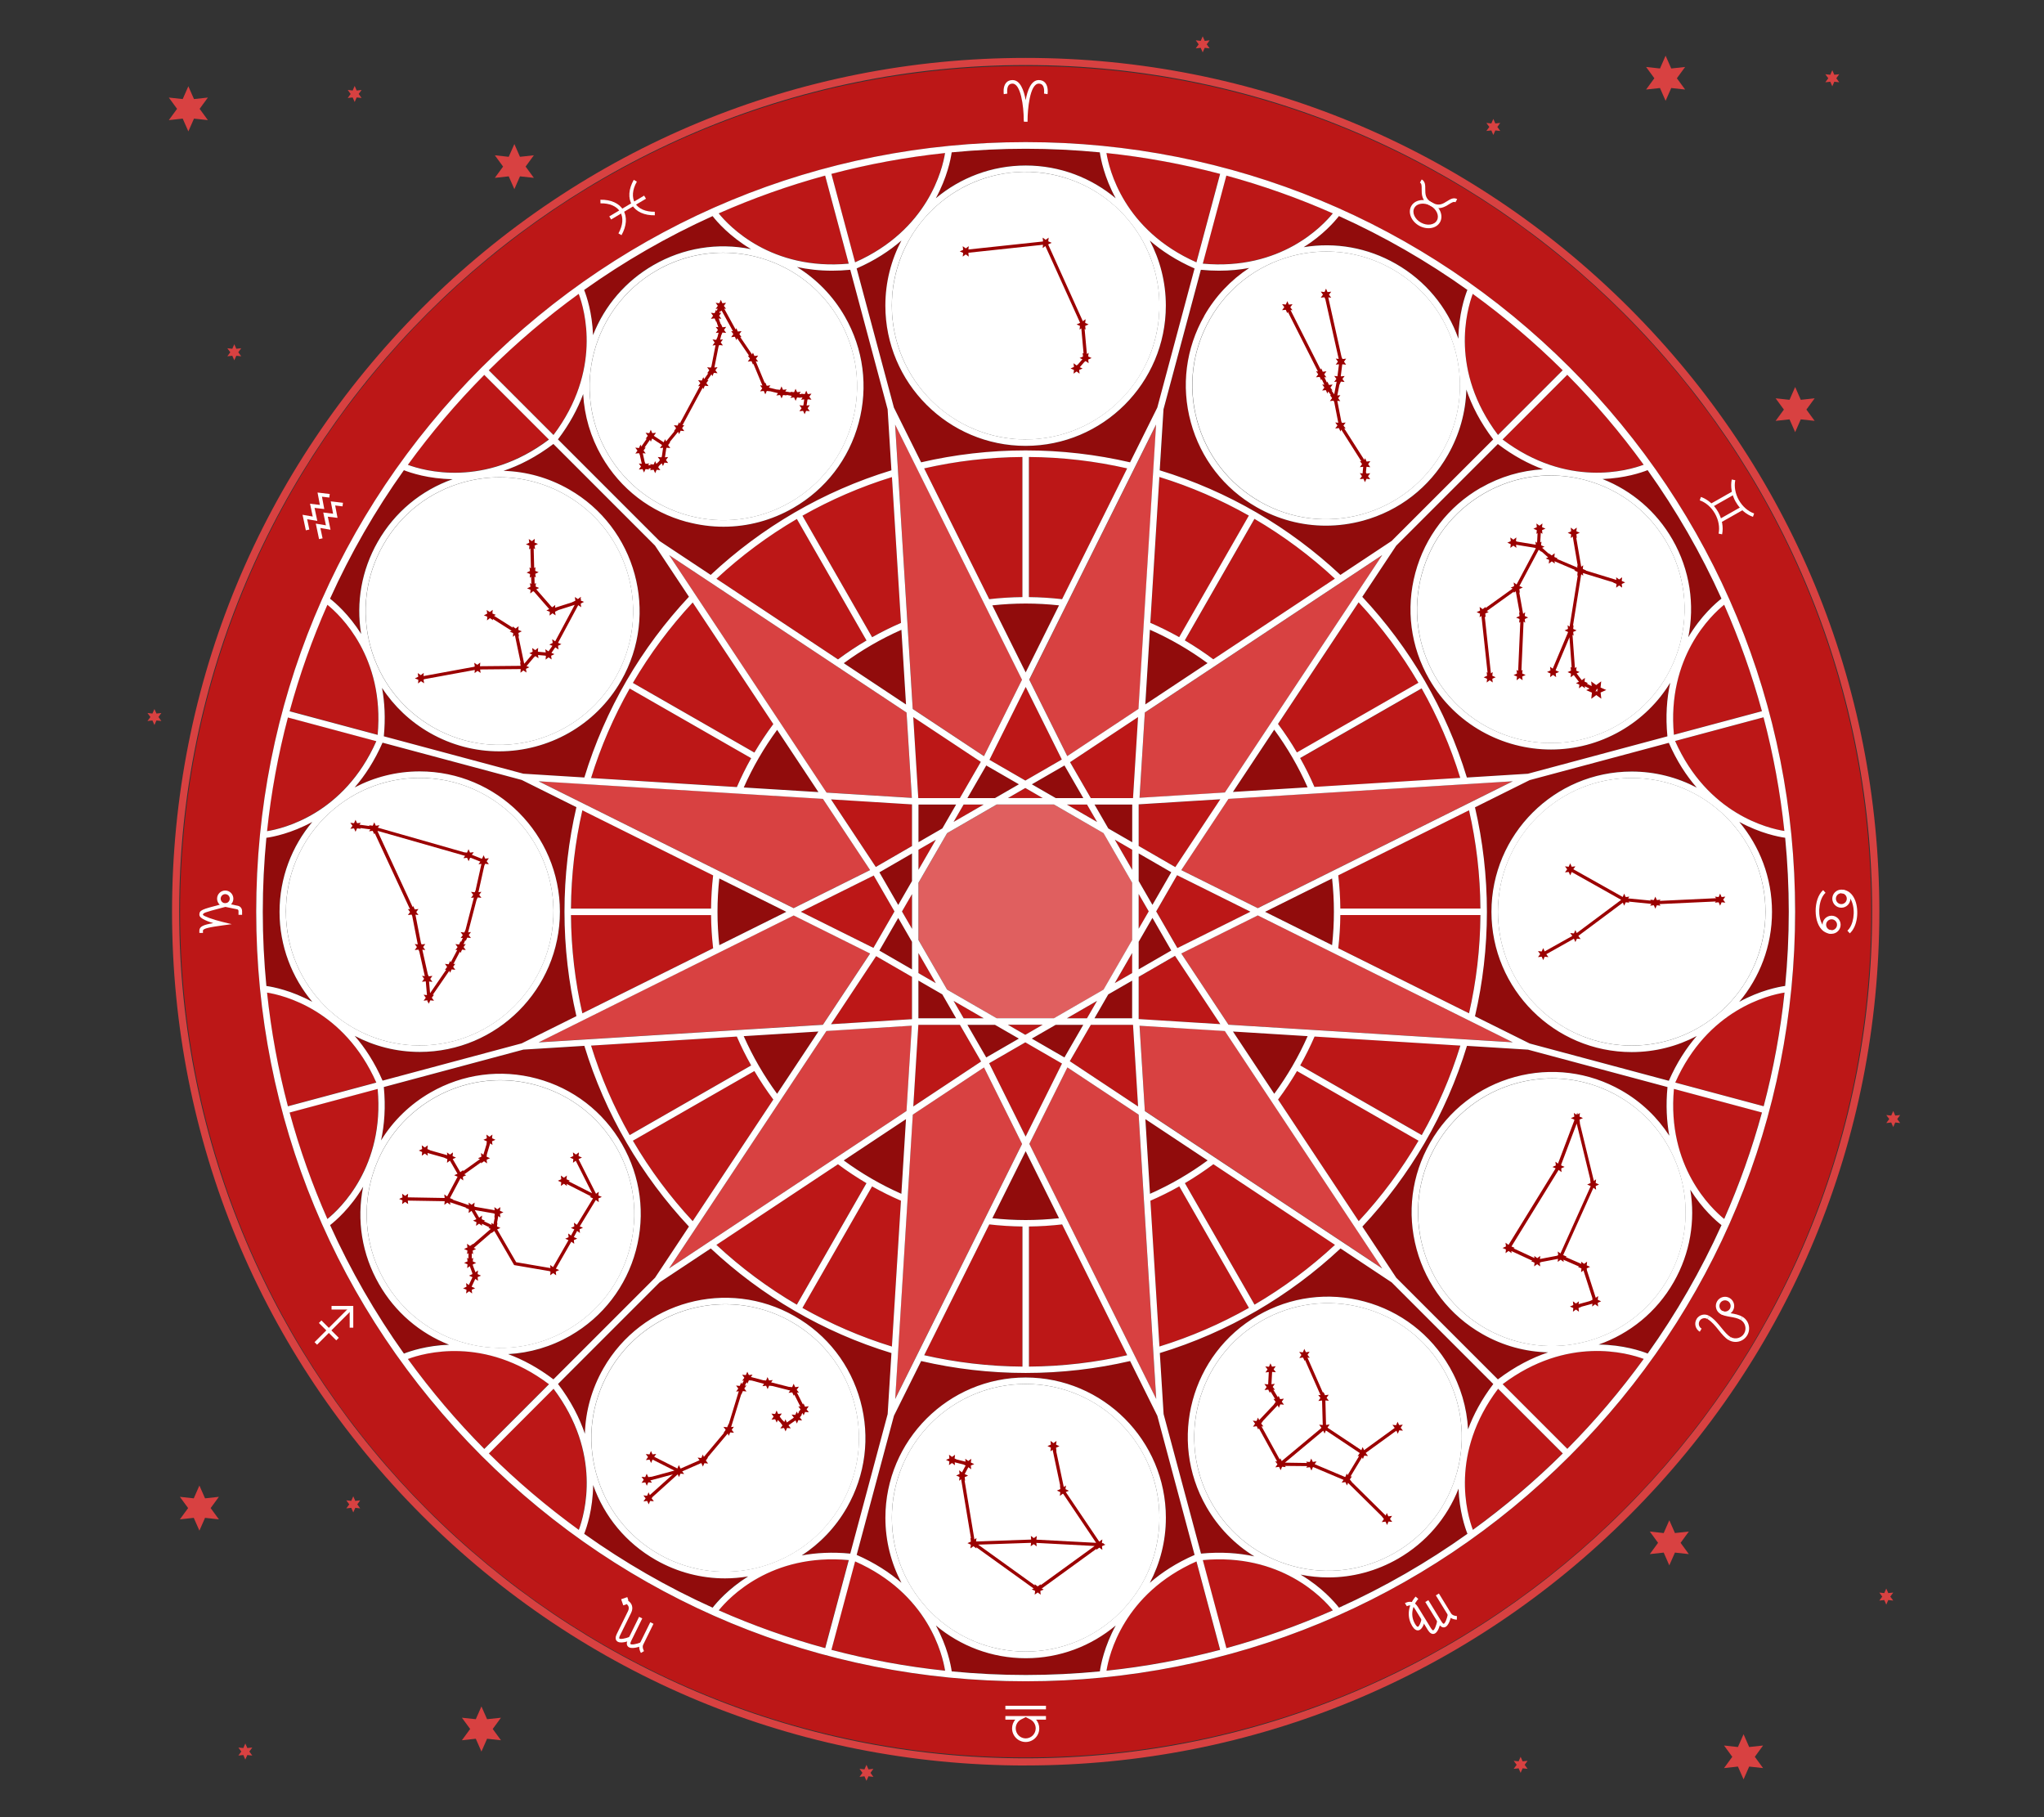 <?xml version="1.0" encoding="UTF-8"?>
<svg id="Layer_2" data-name="Layer 2" xmlns="http://www.w3.org/2000/svg" viewBox="0 0 540 480">
  <rect x="0" y="0" width="540" height="480" fill="#333333" stroke="none"/>
  <defs>
    <style>
      .cls-1 {
        fill: #9b0000;
      }

      .cls-1, .cls-2, .cls-3, .cls-4, .cls-5, .cls-6, .cls-7 {
        stroke-width: 0px;
      }

      .cls-2 {
        fill: none;
      }

      .cls-3 {
        fill: #d84141;
      }

      .cls-4 {
        fill: #fff;
      }

      .cls-5 {
        fill: #910c0c;
      }

      .cls-6 {
        fill: #bc1717;
      }

      .cls-7 {
        fill: #e05f5f;
      }
    </style>
  </defs>
  <g id="Layer_2-2" data-name="Layer 2">
    <g>
      <g>
        <g>
          <polygon class="cls-6" points="242.65 257.04 247.26 259.7 242.65 251.73 242.65 257.04"/>
          <polygon class="cls-6" points="275.49 270.69 266.29 270.69 270.89 273.34 275.49 270.69"/>
          <polygon class="cls-5" points="242.65 268.98 252.61 268.98 248.97 262.66 242.65 259.02 242.65 268.98"/>
          <polygon class="cls-6" points="259.9 268.98 251.93 264.37 254.59 268.98 259.9 268.98"/>
          <polygon class="cls-7" points="299.12 233.18 291.56 220.07 278.45 212.51 263.32 212.51 250.22 220.07 242.65 233.18 242.65 248.31 250.22 261.41 263.32 268.98 278.45 268.98 291.56 261.41 299.12 248.31 299.12 233.18"/>
          <polygon class="cls-6" points="266.29 210.8 275.49 210.8 270.89 208.14 266.29 210.8"/>
          <polygon class="cls-6" points="242.65 229.76 247.26 221.79 242.65 224.44 242.65 229.76"/>
          <polygon class="cls-6" points="254.59 212.51 251.93 217.11 259.9 212.51 254.59 212.51"/>
          <polygon class="cls-5" points="242.65 222.47 248.97 218.82 252.61 212.51 242.71 212.51 242.71 212.57 242.65 212.56 242.65 222.47"/>
          <polygon class="cls-6" points="299.12 251.73 294.52 259.7 299.12 257.04 299.12 251.73"/>
          <path class="cls-5" d="m302.59,186.07l16.45-10.91c-4.72-3.46-9.82-6.43-15.23-8.82l-1.22,19.73Z"/>
          <path class="cls-6" d="m303.92,164.52c2.62,1.13,5.16,2.4,7.63,3.79l18.4-32.1c-7.43-4.2-15.34-7.64-23.64-10.2l-2.39,38.52Z"/>
          <path class="cls-6" d="m313.03,169.15c2.6,1.53,5.12,3.2,7.53,5l32.12-21.3c-6.47-6.01-13.59-11.32-21.25-15.8l-18.4,32.1Z"/>
          <polygon class="cls-6" points="300.83 212.47 300.83 223.45 310.53 229.05 322.41 211.13 300.83 212.47"/>
          <polygon class="cls-6" points="287.19 268.98 289.84 264.37 281.87 268.98 287.19 268.98"/>
          <polygon class="cls-3" points="281.98 199.73 300.8 187.25 305.45 112.15 271.93 179.52 281.98 199.73"/>
          <polygon class="cls-6" points="299.12 224.44 294.52 221.79 299.12 229.76 299.12 224.44"/>
          <polygon class="cls-5" points="299.12 259.02 292.81 262.66 289.16 268.98 299.12 268.98 299.12 259.02"/>
          <path class="cls-6" d="m261.35,158.26c2.88-.33,5.81-.52,8.77-.55v-37.01c-8.91.06-17.6,1.1-25.96,3.01l17.19,34.55Z"/>
          <polygon class="cls-6" points="282.7 201.31 288.18 210.8 299.34 210.8 300.67 189.39 282.7 201.31"/>
          <polygon class="cls-5" points="286.2 270.69 278.91 270.69 272.6 274.33 281.22 279.31 286.2 270.69"/>
          <polygon class="cls-6" points="299.33 270.69 288.18 270.69 282.63 280.3 300.67 292.26 299.33 270.69"/>
          <path class="cls-5" d="m262.16,159.89l8.81,17.71,8.81-17.71c-2.9-.31-5.83-.48-8.81-.48s-5.92.17-8.81.48Z"/>
          <path class="cls-6" d="m271.83,157.71c2.96.03,5.89.22,8.77.55l17.19-34.55c-8.36-1.91-17.04-2.95-25.96-3.01v37.01Z"/>
          <polygon class="cls-6" points="240.94 269.2 240.94 258.03 231.45 252.55 219.54 270.52 240.94 269.2"/>
          <polygon class="cls-6" points="230.83 231.25 211.58 240.83 230.75 250.37 236.31 240.74 230.83 231.25"/>
          <polygon class="cls-3" points="241.14 187.25 259.96 199.73 270.02 179.52 236.49 112.15 241.14 187.25"/>
          <polygon class="cls-6" points="310.98 231.18 305.46 240.74 311.06 250.43 330.36 240.83 310.98 231.18"/>
          <polygon class="cls-6" points="259.2 280.38 253.6 270.69 242.61 270.69 241.28 292.26 259.2 280.38"/>
          <polygon class="cls-5" points="272.6 207.15 278.91 210.8 286.2 210.8 281.22 202.18 272.6 207.15"/>
          <polygon class="cls-6" points="261.39 200.69 270.89 206.17 280.51 200.61 270.97 181.44 261.39 200.69"/>
          <polygon class="cls-5" points="260.63 202.22 260.57 202.19 260.55 202.18 255.58 210.8 262.86 210.8 269.18 207.15 260.63 202.22 260.63 202.22"/>
          <polygon class="cls-6" points="281.87 212.51 289.84 217.11 287.19 212.51 281.87 212.51"/>
          <polygon class="cls-5" points="299.12 212.51 289.16 212.51 292.81 218.82 299.12 222.47 299.12 212.51"/>
          <polygon class="cls-6" points="242.6 210.8 253.6 210.8 259.13 201.23 241.28 189.39 242.6 210.8"/>
          <polygon class="cls-5" points="269.18 274.33 262.86 270.69 255.57 270.69 260.55 279.31 269.18 274.33"/>
          <polygon class="cls-6" points="280.58 280.91 270.89 275.32 261.33 280.84 270.97 300.22 280.58 280.91"/>
          <path class="cls-5" d="m440.53,287.15l-36.86-9.88-16.12-1c-5.49,18.03-15.06,34.3-27.63,47.74l8.96,13.52,26.84,26.84c4.55-3.46,9.04-5.72,13.28-7.14-5.92-.15-11.89-1.7-17.38-4.84-8.59-4.91-14.76-12.87-17.37-22.41-2.61-9.55-1.34-19.54,3.57-28.13,4.91-8.59,12.87-14.76,22.41-17.37,9.55-2.61,19.54-1.34,28.13,3.57,5.29,3.02,9.54,7.16,12.65,11.95-.7-3.81-.95-8.09-.48-12.85Z"/>
          <path class="cls-5" d="m101.41,194.51l36.86,9.88,16.12,1c5.49-18.03,15.06-34.3,27.63-47.74l-8.97-13.52-26.84-26.84c-4.52,3.44-8.97,5.68-13.18,7.1,6.01.17,11.92,1.81,17.29,4.88,17.74,10.13,23.93,32.8,13.8,50.54-6.83,11.96-19.36,18.67-32.23,18.67-6.22,0-12.53-1.57-18.31-4.87-5.18-2.96-9.47-7.03-12.64-11.89.7,3.8.93,8.06.47,12.79Z"/>
          <path class="cls-5" d="m173.06,337.53l8.96-13.52c-12.57-13.43-22.14-29.7-27.63-47.74l-16.12,1-36.86,9.88c.51,5.28.16,9.98-.73,14.1,3.19-5.19,7.63-9.53,13.06-12.65,8.58-4.94,18.56-6.24,28.12-3.67,9.56,2.57,17.54,8.71,22.47,17.29,4.94,8.58,6.24,18.56,3.67,28.12-2.57,9.56-8.71,17.54-17.29,22.47-5.12,2.95-10.74,4.59-16.47,4.89,3.85,1.43,7.89,3.56,11.97,6.67l26.84-26.84Z"/>
          <polygon class="cls-6" points="130.72 320.64 130.4 320.5 125.44 319.64 126.6 321.65 127.37 321.08 127.27 322.06 128.17 322.46 127.86 322.59 129.89 323.55 129.83 323 130.38 323.4 130.73 321.54 130.62 321.62 130.72 320.64"/>
          <path class="cls-5" d="m224.65,410.39l9.88-36.86,1-16.12c-18.03-5.49-34.3-15.06-47.73-27.63l-13.52,8.96-26.84,26.84c3.43,4.51,5.68,8.96,7.1,13.16.17-6,1.82-11.9,4.88-17.26,10.13-17.74,32.8-23.93,50.54-13.8,8.59,4.91,14.76,12.87,17.37,22.41,2.61,9.55,1.34,19.54-3.57,28.13-3.02,5.28-7.15,9.54-11.93,12.64,3.81-.7,8.08-.94,12.83-.48Z"/>
          <polygon class="cls-6" points="113.25 257.86 114.23 257.76 113.65 258.55 114.23 259.34 113.34 259.25 113.61 262.34 117.88 256.13 117.55 256.17 118.13 255.38 117.55 254.58 118.53 254.69 118.92 253.79 119.08 254.16 120.8 250.89 120.3 250.94 120.88 250.15 120.3 249.36 121.28 249.46 121.68 248.56 121.79 248.82 122.27 247.7 121.68 247.77 122.26 246.97 121.68 246.18 122.66 246.29 122.99 245.53 125.19 237.05 124.44 237.13 125.02 236.34 124.44 235.54 125.42 235.65 125.64 235.14 127.19 228.16 126.41 228.25 126.91 227.57 124.44 226.58 124.2 226.55 123.8 227.45 123.41 226.55 122.43 226.66 122.88 226.04 100.05 219.52 99.73 219.48 109.04 239.6 109.18 239.29 109.57 240.19 110.55 240.09 109.97 240.88 110.55 241.68 109.75 241.59 111.21 249.07 111.38 249.46 112.36 249.35 111.77 250.14 112.35 250.94 111.58 250.85 113.02 257.34 113.25 257.86"/>
          <path class="cls-5" d="m137.83,275.62l14.45-7.19c-2.06-8.87-3.15-18.11-3.15-27.6s1.09-18.73,3.15-27.6l-14.45-7.19-36.77-9.85c-2.09,4.8-4.64,8.69-7.37,11.83,5.14-2.7,10.98-4.24,17.18-4.24,20.43,0,37.05,16.62,37.05,37.05s-16.62,37.05-37.05,37.05c-6.2,0-12.04-1.54-17.18-4.24,2.73,3.15,5.27,7.04,7.37,11.83l36.76-9.85Z"/>
          <polygon class="cls-5" points="240.94 248.77 237.3 242.45 232.32 251.08 240.94 256.06 240.94 248.77"/>
          <polygon class="cls-6" points="420.2 313.29 419.29 312.89 420.19 312.49 420.08 311.52 420.11 311.54 416.52 296.79 412.45 307.55 412.42 307.84 413.32 308.23 412.42 308.63 412.53 309.61 411.74 309.03 399.29 329.25 400.15 329.63 399.85 329.76 405.38 332.31 405.32 331.75 406.12 332.33 406.91 331.75 406.82 332.56 411.29 331.71 411.64 331.55 411.53 330.57 412.25 331.09 420.18 313.4 420.2 313.29"/>
          <path class="cls-6" d="m471.42,219.51c-1.08-10.26-2.94-20.28-5.51-30.03l-23.36,6.26c8.54,19.29,24.65,23.1,28.87,23.77Z"/>
          <polygon class="cls-6" points="273.89 408.46 273.1 407.87 272.3 408.45 272.41 407.53 258.42 408.01 273.38 418.77 273.35 418.45 274.14 419.04 274.94 418.46 274.9 418.74 289.2 408.36 273.8 407.54 273.89 408.46"/>
          <path class="cls-5" d="m305.76,373.97l-7.19-14.46c-8.87,2.06-18.11,3.15-27.6,3.15s-18.73-1.09-27.6-3.15l-7.19,14.45-9.85,36.76c4.8,2.09,8.69,4.64,11.83,7.37-2.7-5.14-4.24-10.98-4.24-17.18,0-20.43,16.62-37.05,37.05-37.05s37.05,16.62,37.05,37.05c0,6.2-1.54,12.04-4.24,17.18,3.15-2.73,7.04-5.27,11.83-7.37l-9.85-36.76Z"/>
          <polygon class="cls-6" points="359.19 383.78 350.3 377.87 349.96 378.69 349.61 377.93 339.48 386.36 345.34 386.45 345.07 386.1 346.05 386.18 346.43 385.27 346.85 386.17 347.82 386.04 347.32 386.76 355.3 390.11 355.42 390.12 355.8 389.22 356.01 389.67 359.07 384.6 358.68 384.65 359.24 383.85 359.19 383.78"/>
          <path class="cls-5" d="m394.52,365.58l-26.84-26.84-13.52-8.97c-13.43,12.57-29.7,22.14-47.74,27.63l1,16.12,9.88,36.86c5.29-.51,9.99-.16,14.1.73-5.19-3.19-9.53-7.64-12.66-13.06-10.19-17.7-4.08-40.4,13.62-50.59,8.58-4.94,18.56-6.24,28.12-3.67,9.56,2.57,17.54,8.71,22.47,17.29,2.95,5.12,4.59,10.74,4.89,16.47,1.43-3.85,3.56-7.88,6.67-11.97Z"/>
          <path class="cls-5" d="m325.73,209.21l19.73-1.22c-2.39-5.41-5.36-10.51-8.82-15.23l-10.91,16.45Z"/>
          <path class="cls-6" d="m385.8,205.49c-2.56-8.3-6-16.21-10.2-23.64l-32.1,18.4c1.39,2.47,2.65,5.01,3.78,7.63l38.52-2.39Z"/>
          <polygon class="cls-6" points="421.98 182.74 421.94 182.41 422.24 182.28 421.94 182.15 421.97 181.82 421.88 181.89 421.9 181.9 421.52 182.67 421.46 182.64 421.45 182.74 421.71 182.55 421.98 182.74"/>
          <path class="cls-6" d="m337.65,191.24c1.8,2.41,3.46,4.93,5,7.53l32.1-18.4c-4.48-7.66-9.79-14.79-15.8-21.25l-21.3,32.12Z"/>
          <polygon class="cls-3" points="302.46 188.21 301.06 210.74 323.59 209.35 365.17 146.63 302.46 188.21"/>
          <polygon class="cls-5" points="309.45 230.41 300.83 225.43 300.83 232.72 304.48 239.03 309.45 230.41"/>
          <polygon class="cls-5" points="300.83 256.06 309.45 251.08 304.48 242.45 300.83 248.77 300.83 256.06"/>
          <polygon class="cls-6" points="300.83 245.34 303.49 240.74 300.83 236.14 300.83 245.34"/>
          <polygon class="cls-6" points="170.32 122.03 170.54 122.51 171.51 122.4 171.2 122.84 171.91 122.89 171.7 122.6 172.68 122.7 173.07 121.8 173.39 122.52 174.02 121.94 174.34 121.5 173.76 120.7 174.74 120.81 174.84 120.58 175.17 118.27 174.33 118.36 174.91 117.57 174.89 117.54 172.29 115.84 171.93 116.68 171.7 116.16 170.26 118.24 170.58 118.21 170.01 119 170.59 119.79 169.81 119.71 170.32 122.03"/>
          <path class="cls-5" d="m236.18,107.69l7.19,14.45c8.87-2.06,18.11-3.15,27.6-3.15s18.73,1.09,27.6,3.15l7.19-14.45,9.85-36.76c-4.8-2.09-8.69-4.64-11.83-7.37,2.7,5.14,4.24,10.98,4.24,17.18,0,20.43-16.62,37.05-37.05,37.05s-37.05-16.62-37.05-37.05c0-6.2,1.54-12.04,4.24-17.18-3.15,2.73-7.04,5.27-11.83,7.37l9.85,36.77Z"/>
          <path class="cls-5" d="m147.43,116.07l26.84,26.84,13.52,8.96c13.43-12.57,29.7-22.14,47.74-27.63l-1-16.12-9.87-36.85c-1.66.16-3.26.24-4.8.24-3.37,0-6.46-.36-9.28-.97,5.18,3.19,9.52,7.63,12.63,13.05,4.94,8.58,6.24,18.56,3.67,28.12-2.57,9.56-8.71,17.54-17.29,22.47-5.7,3.28-12.02,4.96-18.42,4.96-3.23,0-6.49-.43-9.69-1.29-9.56-2.57-17.54-8.71-22.47-17.29-2.95-5.12-4.59-10.74-4.89-16.47-1.43,3.85-3.56,7.88-6.67,11.97Z"/>
          <path class="cls-5" d="m368.88,144.13l-8.97,13.52c12.57,13.43,22.14,29.7,27.63,47.73l16.12-1,36.86-9.88c-.52-5.31-.16-10.03.74-14.16-3.13,5.1-7.53,9.52-13.07,12.71-5.81,3.34-12.16,4.93-18.42,4.93-12.83,0-25.32-6.66-32.17-18.56-4.94-8.58-6.24-18.56-3.67-28.12,2.57-9.56,8.71-17.54,17.29-22.47,5.11-2.94,10.73-4.58,16.45-4.89-3.84-1.43-7.88-3.57-11.96-6.67l-26.84,26.84Z"/>
          <polygon class="cls-6" points="300.83 269.19 322.41 270.52 310.44 252.48 300.83 258.03 300.83 269.19"/>
          <path class="cls-5" d="m317.29,71.28l-9.87,36.85-1,16.12c18.03,5.49,34.3,15.06,47.74,27.63l13.52-8.96,26.85-26.84c-3.43-4.51-5.68-8.96-7.1-13.16-.17,6-1.82,11.9-4.88,17.26-4.91,8.59-12.87,14.76-22.41,17.37-3.24.89-6.54,1.32-9.82,1.32-6.36,0-12.64-1.65-18.31-4.89-8.59-4.91-14.76-12.87-17.37-22.41-2.61-9.55-1.34-19.54,3.57-28.13,2.96-5.18,7.03-9.46,11.88-12.63-2.47.45-5.12.72-7.98.72-1.54,0-3.14-.08-4.8-.24Z"/>
          <path class="cls-5" d="m239.36,186.07l-1.22-19.73c-5.41,2.39-10.51,5.36-15.23,8.82l16.45,10.91Z"/>
          <path class="cls-5" d="m172.62,69.98c7.88-4.54,16.95-5.99,25.78-4.21-5.68-3.39-9.03-7.28-10.17-8.74-11.98,5.41-23.34,11.96-33.93,19.51.66,1.66,2.13,6,2.35,11.93,3.06-7.78,8.61-14.26,15.97-18.5Z"/>
          <path class="cls-6" d="m152.87,77.58c-8.43,6.12-16.37,12.86-23.75,20.18l17.09,17.09c12.86-17.07,8.22-33.1,6.67-37.27Z"/>
          <path class="cls-6" d="m70.53,262.15c1.08,10.26,2.94,20.28,5.51,30.03l23.36-6.26c-8.54-19.29-24.65-23.09-28.87-23.77Z"/>
          <path class="cls-6" d="m144.99,116.06l-17.09-17.09c-7.32,7.38-14.06,15.32-20.18,23.75,4.16,1.56,20.2,6.19,37.27-6.67Z"/>
          <path class="cls-6" d="m249.65,40.38c-10.26,1.08-20.28,2.94-30.03,5.51l6.26,23.36c19.29-8.54,23.1-24.65,23.77-28.87Z"/>
          <path class="cls-5" d="m73.83,240.83c0-9.04,3.26-17.32,8.65-23.76-5.56,3.02-10.36,3.94-12.13,4.19-.62,6.44-.95,12.97-.95,19.57s.33,13.13.95,19.57c1.77.25,6.58,1.17,12.13,4.19-5.39-6.44-8.65-14.72-8.65-23.76Z"/>
          <path class="cls-6" d="m99.39,195.74l-23.36-6.26c-2.57,9.74-4.43,19.77-5.51,30.03,4.22-.67,20.32-4.48,28.87-23.77Z"/>
          <path class="cls-6" d="m86.46,159.71c-3.99,9.05-7.34,18.44-9.98,28.12l23.26,6.23c1.89-20.6-9.96-31.69-13.28-34.36Z"/>
          <path class="cls-5" d="m95.39,167.4c-1.38-8.36.13-16.88,4.39-24.34,4.45-7.79,11.42-13.58,19.8-16.54-6.42-.08-11.14-1.68-12.89-2.37-7.55,10.6-14.1,21.96-19.51,33.94,1.39,1.08,4.96,4.15,8.22,9.31Z"/>
          <path class="cls-6" d="m224.21,69.6l-6.23-23.26c-9.68,2.64-19.07,5.99-28.12,9.98,2.68,3.31,13.79,15.16,34.35,13.28Z"/>
          <path class="cls-5" d="m270.97,43.69c9.04,0,17.32,3.26,23.76,8.65-3.02-5.56-3.94-10.36-4.19-12.13-6.44-.62-12.97-.95-19.57-.95s-13.13.33-19.57.95c-.25,1.77-1.17,6.58-4.19,12.13,6.44-5.39,14.72-8.65,23.76-8.65Z"/>
          <path class="cls-6" d="m442.2,194.06l23.26-6.23c-2.64-9.68-5.99-19.07-9.98-28.12-3.31,2.68-15.16,13.79-13.28,34.35Z"/>
          <path class="cls-6" d="m434.22,122.72c-6.12-8.43-12.86-16.37-20.18-23.75l-17.09,17.09c17.07,12.86,33.1,8.22,37.27,6.67Z"/>
          <path class="cls-5" d="m441.82,142.47c4.67,8.12,5.91,17.29,4.18,25.82,3.39-5.71,7.3-9.06,8.77-10.2-5.41-11.98-11.96-23.34-19.51-33.94-1.66.66-6,2.13-11.93,2.35,7.78,3.06,14.26,8.61,18.49,15.97Z"/>
          <path class="cls-6" d="m395.74,114.85l17.09-17.09c-7.38-7.32-15.32-14.06-23.75-20.18-1.56,4.16-6.2,20.2,6.67,37.27Z"/>
          <path class="cls-6" d="m352.09,56.32c-9.05-3.99-18.44-7.34-28.12-9.98l-6.23,23.26c20.57,1.88,31.68-9.96,34.35-13.28Z"/>
          <path class="cls-6" d="m316.06,69.25l6.26-23.36c-9.74-2.57-19.77-4.43-30.03-5.51.67,4.22,4.48,20.32,23.77,28.87Z"/>
          <path class="cls-5" d="m344.4,65.24c8.36-1.38,16.87.13,24.34,4.39,7.79,4.45,13.58,11.41,16.53,19.79.08-6.42,1.68-11.14,2.37-12.89-10.6-7.55-21.96-14.1-33.94-19.51-1.08,1.39-4.15,4.96-9.31,8.22Z"/>
          <path class="cls-5" d="m369.33,411.68c-5.7,3.28-12.02,4.96-18.42,4.96-2.44,0-4.9-.25-7.34-.74,5.67,3.38,9,7.27,10.14,8.73,11.98-5.41,23.34-11.96,33.94-19.51-.66-1.66-2.13-6-2.35-11.93-3.06,7.78-8.61,14.26-15.97,18.49Z"/>
          <path class="cls-6" d="m389.08,404.07c8.43-6.12,16.37-12.86,23.75-20.18l-17.09-17.09c-12.86,17.07-8.22,33.1-6.67,37.27Z"/>
          <path class="cls-6" d="m396.95,365.6l17.09,17.09c7.32-7.38,14.06-15.32,20.18-23.75-4.16-1.56-20.2-6.19-37.27,6.67Z"/>
          <path class="cls-5" d="m446.53,314.21c1.34,8.11.02,16.71-4.36,24.38-4.59,8.03-11.75,13.68-19.85,16.53,6.45.07,11.2,1.68,12.95,2.37,7.55-10.6,14.1-21.96,19.51-33.94-1.39-1.08-4.98-4.16-8.25-9.36Z"/>
          <path class="cls-5" d="m431.06,277.87c-20.43,0-37.05-16.62-37.05-37.05s16.62-37.05,37.05-37.05c6.2,0,12.04,1.54,17.18,4.24-2.73-3.15-5.27-7.04-7.37-11.83l-36.76,9.85-14.45,7.19c2.06,8.87,3.15,18.11,3.15,27.6s-1.09,18.73-3.15,27.6l14.46,7.19,36.76,9.85c2.09-4.8,4.64-8.69,7.37-11.83-5.14,2.7-10.98,4.24-17.18,4.24Z"/>
          <path class="cls-5" d="m471.59,221.26c-1.77-.25-6.58-1.17-12.13-4.19,5.39,6.44,8.65,14.72,8.65,23.76s-3.26,17.32-8.65,23.76c5.55-3.02,10.36-3.94,12.13-4.19.62-6.44.95-12.97.95-19.57s-.33-13.13-.95-19.57Z"/>
          <path class="cls-6" d="m270.97,17.43c-123.38,0-223.4,100.02-223.4,223.4s100.02,223.4,223.4,223.4,223.4-100.02,223.4-223.4S394.35,17.43,270.97,17.43Zm143.74,367.14c-38.39,38.4-89.44,59.54-143.74,59.54s-105.35-21.14-143.74-59.54c-38.4-38.39-59.54-89.44-59.54-143.74s21.15-105.35,59.54-143.74c38.4-38.4,89.44-59.54,143.74-59.54s105.35,21.15,143.74,59.54c38.4,38.4,59.54,89.44,59.54,143.74s-21.14,105.35-59.54,143.74Z"/>
          <path class="cls-6" d="m455.48,321.95c3.99-9.05,7.34-18.44,9.98-28.12l-23.26-6.23c-1.88,20.56,9.96,31.68,13.28,34.35Z"/>
          <path class="cls-6" d="m99.74,287.59l-23.26,6.23c2.64,9.68,5.99,19.07,9.98,28.12,3.31-2.68,15.16-13.79,13.28-34.35Z"/>
          <path class="cls-6" d="m442.55,285.92l23.36,6.26c2.57-9.74,4.43-19.77,5.51-30.03-4.22.67-20.32,4.48-28.87,23.77Z"/>
          <path class="cls-6" d="m317.74,412.06l6.23,23.26c9.68-2.64,19.07-5.99,28.12-9.98-2.67-3.31-13.78-15.15-34.35-13.28Z"/>
          <path class="cls-6" d="m107.73,358.93c6.12,8.43,12.86,16.37,20.18,23.75l17.09-17.09c-17.07-12.86-33.1-8.22-37.27-6.67Z"/>
          <path class="cls-6" d="m146.2,366.81l-17.09,17.09c7.38,7.32,15.32,14.06,23.75,20.18,1.56-4.16,6.19-20.2-6.67-37.27Z"/>
          <path class="cls-5" d="m197.61,416.36c-2.01.33-4.05.52-6.1.52-6.23,0-12.53-1.57-18.31-4.87-7.79-4.45-13.58-11.41-16.54-19.79-.09,6.42-1.68,11.14-2.37,12.89,10.6,7.55,21.96,14.1,33.94,19.51,1.08-1.4,4.17-5,9.38-8.26Z"/>
          <path class="cls-5" d="m100.12,339.18c-4.53-7.88-5.99-16.94-4.21-25.77-3.39,5.68-7.28,9.02-8.74,10.15,5.41,11.98,11.96,23.34,19.51,33.94,1.66-.66,6-2.13,11.93-2.35-7.78-3.06-14.26-8.61-18.49-15.97Z"/>
          <path class="cls-6" d="m292.29,441.27c10.26-1.08,20.28-2.94,30.03-5.51l-6.26-23.36c-19.29,8.54-23.09,24.65-23.77,28.87Z"/>
          <path class="cls-5" d="m270.97,437.97c-9.04,0-17.32-3.26-23.76-8.65,3.02,5.56,3.94,10.36,4.19,12.13,6.44.62,12.97.95,19.57.95s13.13-.33,19.57-.95c.25-1.77,1.17-6.58,4.19-12.13-6.44,5.39-14.72,8.65-23.76,8.65Z"/>
          <path class="cls-6" d="m225.88,412.41l-6.26,23.36c9.74,2.57,19.77,4.43,30.03,5.51-.67-4.22-4.48-20.32-23.77-28.87Z"/>
          <polygon class="cls-6" points="240.94 236.14 238.29 240.74 240.94 245.34 240.94 236.14"/>
          <path class="cls-6" d="m189.85,425.34c9.05,3.99,18.44,7.34,28.12,9.98l6.23-23.26c-20.6-1.89-31.69,9.96-34.36,13.28Z"/>
          <polygon class="cls-3" points="217.4 270.66 229.87 251.84 209.66 241.78 142.29 275.31 217.4 270.66"/>
          <path class="cls-5" d="m216.21,272.44l-19.73,1.22c2.39,5.41,5.36,10.51,8.82,15.23l10.91-16.45Z"/>
          <path class="cls-6" d="m198.45,281.41c-1.39-2.47-2.65-5.01-3.79-7.63l-38.52,2.39c2.56,8.3,6,16.21,10.2,23.64l32.1-18.4Z"/>
          <path class="cls-5" d="m190.03,249.64l17.71-8.81-17.71-8.81c-.31,2.9-.48,5.83-.48,8.81s.17,5.92.48,8.81Z"/>
          <path class="cls-6" d="m187.86,239.97c.03-2.96.22-5.89.55-8.77l-34.55-17.19c-1.91,8.36-2.95,17.04-3.01,25.96h37.01Z"/>
          <path class="cls-6" d="m153.86,267.64l34.55-17.19c-.33-2.88-.52-5.81-.55-8.77h-37.01c.06,8.91,1.1,17.6,3.01,25.96Z"/>
          <path class="cls-6" d="m238.02,317.14c-2.62-1.13-5.16-2.4-7.63-3.78l-18.4,32.1c7.43,4.2,15.34,7.64,23.64,10.2l2.39-38.52Z"/>
          <path class="cls-6" d="m228.91,312.5c-2.6-1.53-5.12-3.2-7.53-5l-32.12,21.3c6.47,6.01,13.59,11.32,21.25,15.8l18.4-32.1Z"/>
          <path class="cls-6" d="m204.3,290.42c-1.8-2.41-3.46-4.92-5-7.53l-32.1,18.4c4.48,7.66,9.79,14.79,15.8,21.25l21.3-32.12Z"/>
          <polygon class="cls-3" points="239.49 293.45 240.89 270.91 218.35 272.31 176.77 335.03 239.49 293.45"/>
          <path class="cls-6" d="m199.3,198.77c1.53-2.6,3.2-5.12,5-7.53l-21.3-32.12c-6.01,6.47-11.32,13.59-15.8,21.25l32.1,18.4Z"/>
          <polygon class="cls-6" points="240.94 212.46 219.54 211.13 231.37 228.98 240.94 223.45 240.94 212.46"/>
          <path class="cls-6" d="m212,136.2l18.4,32.1c2.47-1.39,5.01-2.65,7.63-3.78l-2.39-38.52c-8.3,2.56-16.21,6-23.64,10.2Z"/>
          <path class="cls-6" d="m189.26,152.85l32.12,21.3c2.41-1.8,4.93-3.46,7.53-5l-18.4-32.1c-7.66,4.48-14.79,9.79-21.25,15.8Z"/>
          <polygon class="cls-5" points="240.94 225.43 232.32 230.41 232.33 230.43 232.37 230.48 232.37 230.49 237.3 239.03 240.94 232.72 240.94 225.43"/>
          <path class="cls-5" d="m216.21,209.21l-10.91-16.45c-3.46,4.72-6.43,9.82-8.82,15.23l19.73,1.22Z"/>
          <path class="cls-6" d="m156.15,205.49l38.52,2.39c1.13-2.62,2.4-5.16,3.78-7.63l-32.1-18.4c-4.2,7.43-7.64,15.34-10.2,23.64Z"/>
          <polygon class="cls-3" points="218.35 209.35 240.89 210.74 239.49 188.21 176.77 146.63 218.35 209.35"/>
          <polygon class="cls-3" points="259.96 281.93 241.14 294.4 236.49 369.51 270.02 302.14 259.96 281.93"/>
          <polygon class="cls-3" points="209.66 239.87 229.87 229.81 217.4 211 142.29 206.35 209.66 239.87"/>
          <path class="cls-5" d="m239.36,295.59l-16.45,10.91c4.72,3.46,9.82,6.43,15.23,8.82l1.22-19.73Z"/>
          <path class="cls-6" d="m342.65,282.89c-1.53,2.6-3.2,5.12-5,7.53l21.3,32.12c6.01-6.47,11.32-13.59,15.8-21.25l-32.1-18.4Z"/>
          <path class="cls-5" d="m325.73,272.44l10.91,16.45c3.46-4.72,6.43-9.82,8.82-15.23l-19.73-1.22Z"/>
          <polygon class="cls-3" points="324.55 211 312.07 229.81 332.28 239.87 399.65 206.35 324.55 211"/>
          <path class="cls-6" d="m352.69,328.8l-32.12-21.3c-2.41,1.8-4.92,3.46-7.53,5l18.4,32.1c7.66-4.48,14.79-9.79,21.25-15.8Z"/>
          <polygon class="cls-3" points="323.59 272.31 301.06 270.91 302.46 293.45 365.17 335.03 323.59 272.31"/>
          <polygon class="cls-3" points="332.28 241.78 312.07 251.84 324.55 270.66 399.65 275.31 332.28 241.78"/>
          <path class="cls-6" d="m354.09,241.68c-.03,2.96-.22,5.89-.55,8.77l34.55,17.19c1.91-8.36,2.95-17.04,3.01-25.96h-37.01Z"/>
          <path class="cls-6" d="m385.8,276.16l-38.52-2.39c-1.13,2.62-2.4,5.16-3.79,7.63l32.1,18.4c4.2-7.43,7.64-15.34,10.2-23.64Z"/>
          <path class="cls-5" d="m351.91,232.02l-17.71,8.81,17.71,8.81c.31-2.9.48-5.83.48-8.81s-.17-5.92-.48-8.81Z"/>
          <path class="cls-6" d="m329.95,345.45l-18.4-32.1c-2.47,1.39-5.01,2.65-7.63,3.79l2.39,38.52c8.3-2.56,16.21-6,23.64-10.2Z"/>
          <path class="cls-6" d="m280.59,323.39c-2.88.33-5.81.52-8.77.55v37.01c8.91-.06,17.6-1.1,25.96-3.01l-17.19-34.55Z"/>
          <polygon class="cls-3" points="300.8 294.4 281.98 281.93 271.93 302.14 305.45 369.51 300.8 294.4"/>
          <path class="cls-5" d="m279.78,321.77l-8.81-17.71-8.81,17.71c2.9.31,5.83.48,8.81.48s5.92-.17,8.81-.48Z"/>
          <path class="cls-6" d="m270.12,323.94c-2.96-.03-5.89-.22-8.77-.55l-17.19,34.55c8.36,1.91,17.04,2.95,25.96,3.01v-37.01Z"/>
          <path class="cls-5" d="m302.59,295.59l1.22,19.73c5.41-2.39,10.51-5.36,15.23-8.82l-16.45-10.91Z"/>
          <path class="cls-6" d="m388.09,214.01l-34.55,17.19c.33,2.88.52,5.81.55,8.77h37.01c-.06-8.91-1.1-17.6-3.01-25.96Z"/>
        </g>
        <path class="cls-4" d="m414.71,97.08c-38.39-38.4-89.44-59.54-143.74-59.54s-105.35,21.15-143.74,59.54c-38.4,38.4-59.54,89.44-59.54,143.74s21.15,105.35,59.54,143.74c38.4,38.4,89.44,59.54,143.74,59.54s105.35-21.14,143.74-59.54c38.4-38.39,59.54-89.44,59.54-143.74s-21.14-105.35-59.54-143.74Zm56.7,122.42c-4.22-.67-20.32-4.48-28.87-23.77l23.36-6.26c2.57,9.74,4.43,19.77,5.51,30.03Zm-43.05,68.54c-8.59-4.91-18.58-6.17-28.13-3.57-9.55,2.61-17.51,8.77-22.41,17.37-4.91,8.59-6.17,18.58-3.57,28.13,2.61,9.55,8.77,17.51,17.37,22.41,5.49,3.14,11.46,4.69,17.38,4.84-4.24,1.42-8.72,3.68-13.28,7.14l-26.84-26.84-8.96-13.52c12.57-13.43,22.14-29.7,27.63-47.74l16.12,1,36.86,9.88c-.46,4.76-.22,9.04.48,12.85-3.11-4.79-7.36-8.93-12.65-11.95Zm12.31,49.69c-9.66,16.92-31.29,22.82-48.21,13.16-8.2-4.68-14.08-12.27-16.57-21.38-2.49-9.11-1.28-18.63,3.4-26.83,4.68-8.2,12.27-14.08,21.38-16.57,3.09-.84,6.24-1.26,9.36-1.26,6.07,0,12.06,1.58,17.47,4.67,16.92,9.66,22.82,31.29,13.16,48.21Zm-57.73,23.35c-4.94-8.58-12.92-14.72-22.47-17.29-9.56-2.57-19.54-1.27-28.12,3.67-17.7,10.19-23.82,32.89-13.62,50.59,3.12,5.43,7.47,9.87,12.66,13.06-4.12-.89-8.82-1.24-14.1-.73l-9.88-36.86-1-16.12c18.03-5.49,34.3-15.06,47.74-27.63l13.52,8.97,26.84,26.84c-3.11,4.09-5.24,8.12-6.67,11.97-.31-5.73-1.95-11.35-4.89-16.47Zm2.01,27.67c-2.45,9.11-8.31,16.73-16.49,21.44-8.18,4.71-17.71,5.95-26.82,3.5-9.11-2.45-16.73-8.31-21.44-16.49-9.72-16.89-3.89-38.53,13-48.25,8.18-4.71,17.7-5.95,26.82-3.5,9.11,2.45,16.73,8.31,21.44,16.49,4.71,8.18,5.95,17.7,3.5,26.82Zm-76.94,12.16c0-20.43-16.62-37.05-37.05-37.05s-37.05,16.62-37.05,37.05c0,6.2,1.54,12.04,4.24,17.18-3.15-2.73-7.04-5.27-11.83-7.37l9.85-36.76,7.19-14.45c8.87,2.06,18.11,3.15,27.6,3.15s18.73-1.09,27.6-3.15l7.19,14.46,9.85,36.76c-4.8,2.09-8.69,4.64-11.83,7.37,2.7-5.14,4.24-10.98,4.24-17.18Zm-37.05,35.34c-19.48,0-35.34-15.85-35.34-35.34s15.85-35.34,35.34-35.34,35.34,15.85,35.34,35.34-15.85,35.34-35.34,35.34Zm-47.22-38.04c4.91-8.59,6.18-18.58,3.57-28.13-2.61-9.55-8.77-17.51-17.37-22.41-17.74-10.13-40.41-3.94-50.54,13.8-3.06,5.36-4.71,11.26-4.88,17.26-1.42-4.2-3.67-8.65-7.1-13.16l26.84-26.84,13.52-8.96c13.43,12.57,29.7,22.14,47.73,27.63l-1,16.12-9.88,36.86c-4.75-.46-9.02-.22-12.83.48,4.78-3.11,8.91-7.36,11.93-12.64Zm-49.69,12.31c-8.2-4.68-14.08-12.27-16.57-21.38-2.49-9.11-1.28-18.63,3.4-26.83,6.51-11.41,18.46-17.81,30.74-17.81,5.94,0,11.95,1.5,17.46,4.64,8.2,4.68,14.08,12.27,16.57,21.38,2.49,9.11,1.28,18.63-3.4,26.83-9.66,16.92-31.29,22.82-48.21,13.16Zm-23.35-57.73c8.58-4.94,14.72-12.92,17.29-22.47,2.57-9.56,1.27-19.54-3.67-28.12-4.94-8.58-12.92-14.72-22.47-17.29-9.56-2.57-19.54-1.27-28.12,3.67-5.42,3.12-9.87,7.46-13.06,12.65.89-4.12,1.24-8.81.73-14.1l36.86-9.88,16.12-1c5.49,18.03,15.06,34.3,27.63,47.74l-8.96,13.52-26.84,26.84c-4.09-3.11-8.12-5.24-11.97-6.67,5.73-.31,11.35-1.95,16.47-4.89Zm-27.67,2.01c-9.11-2.45-16.73-8.31-21.44-16.49-4.71-8.18-5.95-17.7-3.5-26.82,2.45-9.11,8.31-16.73,16.49-21.44,5.44-3.13,11.46-4.73,17.57-4.73,3.08,0,6.19.41,9.25,1.23,9.11,2.45,16.73,8.31,21.44,16.49,4.71,8.18,5.95,17.7,3.5,26.82-2.45,9.11-8.31,16.73-16.49,21.44-8.18,4.71-17.7,5.95-26.82,3.5Zm-12.16-76.94c20.43,0,37.05-16.62,37.05-37.05s-16.62-37.05-37.05-37.05c-6.2,0-12.04,1.54-17.18,4.24,2.73-3.15,5.27-7.04,7.37-11.83l36.77,9.85,14.45,7.19c-2.06,8.87-3.15,18.11-3.15,27.6s1.09,18.73,3.15,27.6l-14.45,7.19-36.76,9.85c-2.09-4.8-4.64-8.69-7.37-11.83,5.14,2.7,10.98,4.24,17.18,4.24Zm-35.34-37.05c0-19.48,15.85-35.34,35.34-35.34s35.34,15.85,35.34,35.34-15.85,35.34-35.34,35.34-35.34-15.85-35.34-35.34Zm38.04-47.22c5.78,3.3,12.09,4.87,18.31,4.87,12.87,0,25.4-6.71,32.23-18.67,10.13-17.74,3.94-40.41-13.8-50.54-5.37-3.07-11.28-4.71-17.29-4.88,4.21-1.42,8.66-3.67,13.18-7.1l26.84,26.84,8.97,13.52c-12.57,13.43-22.14,29.7-27.63,47.74l-16.12-1-36.86-9.88c.46-4.74.22-9-.47-12.79,3.17,4.86,7.46,8.93,12.64,11.89Zm-15.72-22.86c-2.49-9.11-1.28-18.63,3.4-26.83,4.68-8.2,12.27-14.08,21.38-16.57,3.1-.85,6.24-1.26,9.36-1.26,6.07,0,12.06,1.58,17.47,4.67,16.92,9.66,22.82,31.29,13.16,48.21-9.66,16.92-31.29,22.82-48.21,13.16-8.2-4.68-14.08-12.27-16.57-21.38Zm83.6-32.89c3.21.86,6.46,1.29,9.69,1.29,6.4,0,12.73-1.68,18.42-4.96,8.58-4.94,14.72-12.92,17.29-22.47,2.57-9.56,1.27-19.54-3.67-28.12-3.12-5.42-7.46-9.86-12.63-13.05,2.82.61,5.91.97,9.28.97,1.54,0,3.14-.08,4.8-.24l9.87,36.85,1,16.12c-18.03,5.49-34.3,15.06-47.74,27.63l-13.52-8.96-26.84-26.84c3.11-4.09,5.24-8.12,6.67-11.97.31,5.73,1.95,11.35,4.89,16.47,4.94,8.58,12.92,14.72,22.47,17.29Zm-8-66.4c5.54-3.19,11.59-4.71,17.57-4.71,12.24,0,24.15,6.35,30.68,17.7,4.71,8.18,5.95,17.7,3.5,26.82-2.45,9.11-8.31,16.73-16.49,21.44-16.89,9.72-38.53,3.89-48.25-12.99-9.72-16.89-3.89-38.53,12.99-48.25Zm60.45,9.28c0,20.43,16.62,37.05,37.05,37.05s37.05-16.62,37.05-37.05c0-6.2-1.54-12.04-4.24-17.18,3.15,2.73,7.04,5.27,11.83,7.37l-9.85,36.76-7.19,14.45c-8.87-2.06-18.11-3.15-27.6-3.15s-18.73,1.09-27.6,3.15l-7.19-14.45-9.85-36.77c4.8-2.09,8.69-4.64,11.83-7.37-2.7,5.14-4.24,10.98-4.24,17.18Zm37.05-35.34c19.48,0,35.34,15.85,35.34,35.34s-15.85,35.34-35.34,35.34-35.34-15.85-35.34-35.34,15.85-35.34,35.34-35.34Zm47.22,38.04c-4.91,8.59-6.18,18.58-3.57,28.13,2.61,9.55,8.77,17.51,17.37,22.41,5.67,3.24,11.95,4.89,18.31,4.89,3.27,0,6.57-.44,9.82-1.32,9.55-2.61,17.51-8.77,22.41-17.37,3.06-5.36,4.71-11.26,4.88-17.26,1.42,4.2,3.67,8.65,7.1,13.16l-26.85,26.84-13.52,8.96c-13.43-12.57-29.7-22.14-47.74-27.63l1-16.12,9.87-36.85c1.66.16,3.26.24,4.8.24,2.86,0,5.52-.26,7.98-.72-4.85,3.17-8.92,7.46-11.88,12.63Zm22.86-15.72c3.09-.84,6.24-1.26,9.36-1.26,6.07,0,12.06,1.58,17.47,4.67,8.2,4.68,14.08,12.27,16.56,21.38,2.49,9.11,1.28,18.63-3.4,26.83-4.68,8.2-12.27,14.08-21.38,16.57-9.11,2.49-18.64,1.28-26.83-3.4-8.2-4.68-14.08-12.27-16.57-21.38-2.49-9.11-1.28-18.63,3.4-26.83,4.68-8.2,12.27-14.08,21.38-16.57Zm50.18,61.13c-8.58,4.94-14.72,12.92-17.29,22.47-2.57,9.55-1.27,19.54,3.67,28.12,6.85,11.9,19.34,18.56,32.17,18.56,6.27,0,12.61-1.59,18.42-4.93,5.54-3.19,9.95-7.61,13.07-12.71-.9,4.13-1.26,8.85-.74,14.16l-36.86,9.88-16.12,1c-5.49-18.03-15.06-34.3-27.63-47.73l8.97-13.52,26.84-26.84c4.08,3.11,8.11,5.24,11.96,6.67-5.72.31-11.34,1.95-16.45,4.89Zm18.43-3.24c3.08,0,6.19.41,9.25,1.23,9.11,2.45,16.73,8.31,21.44,16.49,9.72,16.89,3.89,38.53-13,48.25-16.89,9.72-38.53,3.89-48.25-12.99-4.71-8.18-5.95-17.7-3.5-26.82,2.45-9.11,8.31-16.73,16.49-21.44,5.44-3.13,11.46-4.73,17.57-4.73Zm-66.16,74.64l32.1-18.4c4.2,7.43,7.64,15.34,10.2,23.64l-38.52,2.39c-1.13-2.62-2.4-5.16-3.78-7.63Zm1.97,7.74l-19.73,1.22,10.91-16.45c3.46,4.72,6.43,9.82,8.82,15.23Zm-2.82-9.22c-1.53-2.6-3.2-5.12-5-7.53l21.3-32.12c6.01,6.47,11.32,13.59,15.8,21.25l-32.1,18.4Zm-19.05,10.58l-22.53,1.4,1.4-22.53,62.72-41.58-41.58,62.72Zm-20.1,31.4l-2.66,4.6v-9.2l2.66,4.6Zm-2.66-8.02v-7.29l8.62,4.98-4.98,8.62-3.64-6.31Zm3.64,9.74l4.98,8.62-8.62,4.98v-7.29l3.64-6.31Zm5.97,10.03l11.96,18.04-21.57-1.34v-11.16l9.61-5.55Zm-4.98-11.74l5.52-9.56,19.38,9.64-19.3,9.61-5.6-9.69Zm5.06-11.69l-9.69-5.6v-10.99l21.57-1.34-11.88,17.92Zm-7.94-42.98l1.22-19.73c5.41,2.39,10.51,5.36,15.23,8.82l-16.45,10.91Zm17.97-11.92c-2.41-1.8-4.92-3.46-7.53-5l18.4-32.1c7.66,4.48,14.79,9.79,21.25,15.8l-32.12,21.3Zm-9.01-5.85c-2.47-1.39-5.01-2.65-7.63-3.79l2.39-38.52c8.3,2.56,16.21,6,23.64,10.2l-18.4,32.1Zm-10.75,18.95l-18.82,12.47-10.06-20.21,33.52-67.37-4.65,75.1Zm-7.99,75.41l6.31-3.64v9.96h-9.96l3.64-6.31Zm-5.62,6.31h-5.31l7.97-4.6-2.66,4.6Zm7.33-9.28l4.6-7.97v5.31l-4.6,2.66Zm-2.96,1.71l-13.1,7.56h-15.13l-13.1-7.56-7.57-13.1v-15.13l7.57-13.1,13.1-7.57h15.13l13.1,7.57,7.56,13.1v15.13l-7.56,13.1Zm-16.07,9.28l-4.6,2.66-4.6-2.66h9.2Zm-26.52-8.02l3.64,6.31h-9.96v-9.96l6.31,3.64Zm-6.31-5.62v-5.31l4.6,7.97-4.6-2.66Zm9.28,7.33l7.97,4.6h-5.31l-2.66-4.6Zm-9.22-51.86h9.9l-3.64,6.31-6.31,3.64v-9.9h.06s0-.05,0-.05Zm11.88,0h5.31l-7.97,4.6,2.66-4.6Zm-7.33,9.28l-4.6,7.97v-5.31l4.6-2.66Zm19.03-10.99l4.6-2.66,4.6,2.66h-9.2Zm28.23,10.99l4.6,2.66v5.31l-4.6-7.97Zm-1.71-2.96l-3.64-6.31h9.96v9.96l-6.31-3.64Zm-2.96-1.71l-7.97-4.6h5.31l2.66,4.6Zm-10.93-6.31l-6.31-3.64,8.62-4.98,4.98,8.62h-7.29Zm-8.02-4.63l-9.49-5.48,9.58-19.25,9.54,19.17-9.63,5.56Zm-1.71.99l-6.31,3.64h-7.29l4.98-8.62h.02s.06.05.06.05h0s8.55,4.93,8.55,4.93Zm-15.58,3.64h-11l-1.33-21.4,17.85,11.83-5.53,9.57Zm-10.99,59.89h10.99l5.6,9.69-17.92,11.88,1.34-21.57Zm12.96,0h7.29l6.31,3.64-8.62,4.98-4.98-8.62Zm15.31,4.63l9.69,5.6-9.61,19.3-9.64-19.38,9.56-5.52Zm1.71-.99l6.31-3.64h7.29l-4.98,8.62-8.62-4.98Zm15.58-3.64h11.16l1.34,21.57-18.04-11.96,5.55-9.61Zm11.17-59.89h-11.17l-5.48-9.49,17.97-11.91-1.33,21.4Zm-18.75-52.54c-2.88-.33-5.81-.52-8.77-.55v-37.01c8.91.06,17.6,1.1,25.96,3.01l-17.19,34.55Zm-.81,1.63l-8.81,17.71-8.81-17.71c2.9-.31,5.83-.48,8.81-.48s5.92.17,8.81.48Zm-9.67-2.18c-2.96.03-5.89.22-8.77.55l-17.19-34.55c8.36-1.91,17.04-2.95,25.96-3.01v37.01Zm-.1,21.81l-10.06,20.21-18.82-12.47-4.65-75.1,33.52,67.37Zm-38.56,73.03l9.49,5.48v11.17l-21.4,1.33,11.91-17.97Zm-.7-2.18l-19.17-9.54,19.25-9.58,5.48,9.49-5.56,9.63Zm1.57.71l4.98-8.62,3.64,6.31v7.29l-8.62-4.98Zm5.97-10.33l2.66-4.6v9.2l-2.66-4.6Zm-.99-1.71l-4.93-8.55h0s-.04-.06-.04-.06v-.02s8.61-4.98,8.61-4.98v7.29l-3.64,6.31Zm-5.93-10.05l-11.83-17.85,21.4,1.33v11l-9.57,5.53Zm7.99-42.91l-16.45-10.91c4.72-3.46,9.82-6.43,15.23-8.82l1.22,19.73Zm-1.33-21.55c-2.62,1.13-5.16,2.4-7.63,3.78l-18.4-32.1c7.43-4.2,15.34-7.64,23.64-10.2l2.39,38.52Zm-9.11,4.64c-2.6,1.53-5.12,3.2-7.53,5l-32.12-21.3c6.47-6.01,13.59-11.32,21.25-15.8l18.4,32.1Zm10.58,19.05l1.4,22.53-22.53-1.4-41.58-62.72,62.72,41.58Zm-23.28,21l-19.73-1.22c2.39-5.41,5.36-10.51,8.82-15.23l10.91,16.45Zm-11.92-17.97c-1.8,2.41-3.46,4.93-5,7.53l-32.1-18.4c4.48-7.66,9.79-14.79,15.8-21.25l21.3,32.12Zm-5.85,9.01c-1.39,2.47-2.65,5.01-3.78,7.63l-38.52-2.39c2.56-8.3,6-16.21,10.2-23.64l32.1,18.4Zm18.95,10.75l12.47,18.81-20.21,10.06-67.37-33.52,75.1,4.65Zm-9.66,29.83l-17.71,8.81c-.31-2.9-.48-5.83-.48-8.81s.17-5.92.48-8.81l17.71,8.81Zm-19.34-9.62c-.33,2.88-.52,5.81-.55,8.77h-37.01c.06-8.91,1.1-17.6,3.01-25.96l34.55,17.19Zm-.55,10.48c.03,2.96.22,5.89.55,8.77l-34.55,17.19c-1.91-8.36-2.95-17.04-3.01-25.96h37.01Zm21.81.1l20.21,10.06-12.47,18.82-75.1,4.65,67.37-33.52Zm6.55,30.66l-10.91,16.45c-3.46-4.72-6.43-9.82-8.82-15.23l19.73-1.22Zm-21.55,1.33c1.13,2.62,2.4,5.16,3.79,7.63l-32.1,18.4c-4.2-7.43-7.64-15.34-10.2-23.64l38.52-2.39Zm4.64,9.11c1.53,2.6,3.2,5.12,5,7.53l-21.3,32.12c-6.01-6.47-11.32-13.59-15.8-21.25l32.1-18.4Zm19.05-10.58l22.53-1.4-1.4,22.53-62.72,41.58,41.58-62.72Zm21,23.28l-1.22,19.73c-5.41-2.39-10.51-5.36-15.23-8.82l16.45-10.91Zm-17.97,11.92c2.41,1.8,4.93,3.46,7.53,5l-18.4,32.1c-7.66-4.48-14.79-9.79-21.25-15.8l32.12-21.3Zm9.01,5.85c2.47,1.39,5.01,2.65,7.63,3.78l-2.39,38.52c-8.3-2.56-16.21-6-23.64-10.2l18.4-32.1Zm10.75-18.95l18.82-12.47,10.06,20.21-33.52,67.37,4.65-75.11Zm20.21,28.99c2.88.33,5.81.52,8.77.55v37.01c-8.91-.06-17.6-1.1-25.96-3.01l17.19-34.55Zm.81-1.63l8.81-17.71,8.81,17.71c-2.9.31-5.83.48-8.81.48s-5.92-.17-8.81-.48Zm9.67,2.18c2.96-.03,5.89-.22,8.77-.55l17.19,34.55c-8.36,1.91-17.04,2.95-25.96,3.01v-37.01Zm.1-21.81l10.06-20.21,18.82,12.47,4.65,75.11-33.52-67.37Zm30.66-6.55l16.45,10.91c-4.72,3.46-9.82,6.43-15.23,8.82l-1.22-19.73Zm1.33,21.55c2.62-1.13,5.16-2.4,7.63-3.79l18.4,32.1c-7.43,4.2-15.34,7.64-23.64,10.2l-2.39-38.52Zm9.11-4.64c2.6-1.53,5.12-3.2,7.53-5l32.12,21.3c-6.47,6.01-13.59,11.32-21.25,15.8l-18.4-32.1Zm-10.58-19.05l-1.4-22.53,22.53,1.4,41.58,62.72-62.72-41.58Zm23.28-21l19.73,1.22c-2.39,5.41-5.36,10.51-8.82,15.23l-10.91-16.45Zm11.92,17.97c1.8-2.41,3.46-4.92,5-7.53l32.1,18.4c-4.48,7.66-9.79,14.79-15.8,21.25l-21.3-32.12Zm5.85-9.01c1.39-2.47,2.65-5.01,3.79-7.63l38.52,2.39c-2.56,8.3-6,16.21-10.2,23.64l-32.1-18.4Zm-18.95-10.75l-12.47-18.82,20.21-10.06,67.37,33.52-75.11-4.65Zm9.66-29.83l17.71-8.81c.31,2.9.48,5.83.48,8.81s-.17,5.92-.48,8.81l-17.71-8.81Zm19.34,9.62c.33-2.88.52-5.81.55-8.77h37.01c-.06,8.91-1.1,17.6-3.01,25.96l-34.55-17.19Zm.55-10.48c-.03-2.96-.22-5.89-.55-8.77l34.55-17.19c1.91,8.36,2.95,17.04,3.01,25.96h-37.01Zm-21.81-.1l-20.21-10.06,12.47-18.81,75.11-4.65-67.37,33.52Zm108.6,45.6l-36.76-9.85-14.46-7.19c2.06-8.87,3.15-18.11,3.15-27.6s-1.09-18.73-3.15-27.6l14.45-7.19,36.76-9.85c2.09,4.8,4.64,8.69,7.37,11.83-5.14-2.7-10.98-4.24-17.18-4.24-20.43,0-37.05,16.62-37.05,37.05s16.62,37.05,37.05,37.05c6.2,0,12.04-1.54,17.18-4.24-2.73,3.15-5.27,7.04-7.37,11.83Zm-9.81-9.3c-19.48,0-35.34-15.85-35.34-35.34s15.85-35.34,35.34-35.34,35.34,15.85,35.34,35.34-15.85,35.34-35.34,35.34Zm34.4-88.33l-23.26,6.23c-1.88-20.56,9.96-31.68,13.28-34.35,3.99,9.05,7.34,18.44,9.98,28.12Zm-10.69-29.74c-1.47,1.14-5.37,4.49-8.77,10.2,1.73-8.53.49-17.7-4.18-25.82-4.23-7.35-10.71-12.91-18.49-15.97,5.93-.22,10.27-1.69,11.93-2.35,7.55,10.6,14.1,21.96,19.51,33.94Zm-20.56-35.36c-4.16,1.56-20.2,6.19-37.27-6.67l17.09-17.09c7.32,7.38,14.06,15.32,20.18,23.75Zm-21.39-24.96l-17.09,17.09c-12.86-17.07-8.22-33.1-6.67-37.27,8.43,6.12,16.37,12.86,23.75,20.18Zm-25.18-21.22c-.69,1.75-2.29,6.47-2.37,12.89-2.96-8.38-8.74-15.34-16.53-19.79-7.46-4.26-15.97-5.77-24.34-4.39,5.16-3.25,8.23-6.83,9.31-8.22,11.98,5.41,23.34,11.96,33.94,19.51Zm-35.55-20.22c-2.67,3.31-13.78,15.16-34.35,13.28l6.23-23.26c9.68,2.64,19.08,5.99,28.12,9.98Zm-29.77-10.43l-6.26,23.36c-19.29-8.54-23.09-24.65-23.77-28.87,10.26,1.08,20.28,2.94,30.03,5.51Zm-51.35-6.64c6.6,0,13.13.33,19.57.95.25,1.77,1.17,6.58,4.19,12.13-6.44-5.39-14.72-8.65-23.76-8.65s-17.32,3.26-23.76,8.65c3.02-5.56,3.94-10.36,4.19-12.13,6.44-.62,12.97-.95,19.57-.95Zm-21.32,1.13c-.67,4.22-4.48,20.32-23.77,28.87l-6.26-23.36c9.74-2.57,19.77-4.43,30.03-5.51Zm-31.68,5.96l6.23,23.26c-20.56,1.88-31.68-9.96-34.35-13.28,9.05-3.99,18.44-7.34,28.12-9.98Zm-29.74,10.69c1.14,1.47,4.49,5.36,10.17,8.74-8.83-1.79-17.9-.33-25.78,4.21-7.35,4.23-12.91,10.71-15.97,18.5-.22-5.93-1.69-10.27-2.35-11.93,10.6-7.55,21.96-14.1,33.93-19.51Zm-35.36,20.56c1.56,4.16,6.19,20.2-6.67,37.27l-17.09-17.09c7.38-7.32,15.32-14.06,23.75-20.18Zm-24.96,21.39l17.09,17.09c-17.07,12.86-33.1,8.22-37.27,6.67,6.12-8.43,12.86-16.37,20.18-23.75Zm-21.22,25.18c1.75.69,6.47,2.29,12.89,2.37-8.38,2.96-15.34,8.74-19.8,16.54-4.26,7.46-5.77,15.97-4.39,24.34-3.26-5.16-6.83-8.23-8.22-9.31,5.41-11.98,11.96-23.34,19.51-33.94Zm-20.22,35.55c3.32,2.67,15.16,13.76,13.28,34.36l-23.26-6.23c2.64-9.68,5.99-19.08,9.98-28.12Zm-10.43,29.77l23.36,6.26c-8.54,19.29-24.65,23.1-28.87,23.77,1.08-10.26,2.94-20.28,5.51-30.03Zm-6.64,51.35c0-6.6.33-13.13.95-19.57,1.77-.25,6.58-1.17,12.13-4.19-5.39,6.44-8.65,14.72-8.65,23.76s3.26,17.32,8.65,23.76c-5.56-3.02-10.36-3.94-12.13-4.19-.62-6.44-.95-12.97-.95-19.57Zm1.13,21.32c4.22.67,20.32,4.48,28.87,23.77l-23.36,6.26c-2.57-9.74-4.43-19.77-5.51-30.03Zm5.96,31.68l23.26-6.23c1.88,20.56-9.96,31.68-13.28,34.35-3.99-9.05-7.34-18.44-9.98-28.12Zm10.69,29.74c1.46-1.14,5.35-4.47,8.74-10.15-1.78,8.83-.33,17.89,4.21,25.77,4.23,7.35,10.71,12.91,18.49,15.97-5.93.22-10.27,1.69-11.93,2.35-7.55-10.6-14.1-21.96-19.51-33.94Zm20.56,35.36c4.16-1.56,20.2-6.19,37.27,6.67l-17.09,17.09c-7.32-7.38-14.06-15.32-20.18-23.75Zm21.39,24.96l17.09-17.09c12.86,17.07,8.22,33.1,6.67,37.27-8.43-6.12-16.37-12.86-23.75-20.18Zm25.18,21.22c.69-1.75,2.29-6.47,2.37-12.89,2.96,8.38,8.74,15.34,16.54,19.79,5.78,3.3,12.08,4.87,18.31,4.87,2.05,0,4.09-.19,6.1-.52-5.21,3.27-8.3,6.87-9.38,8.26-11.98-5.41-23.34-11.96-33.94-19.51Zm35.55,20.22c2.67-3.31,13.76-15.16,34.36-13.28l-6.23,23.26c-9.68-2.64-19.08-5.99-28.12-9.98Zm29.77,10.43l6.26-23.36c19.29,8.54,23.1,24.65,23.77,28.87-10.26-1.08-20.28-2.94-30.03-5.51Zm51.35,6.64c-6.6,0-13.13-.33-19.57-.95-.25-1.77-1.17-6.58-4.19-12.13,6.44,5.39,14.72,8.65,23.76,8.65s17.32-3.26,23.76-8.65c-3.02,5.56-3.94,10.36-4.19,12.13-6.44.62-12.97.95-19.57.95Zm21.32-1.13c.67-4.22,4.48-20.32,23.77-28.87l6.26,23.36c-9.74,2.57-19.77,4.43-30.03,5.51Zm31.68-5.96l-6.23-23.26c20.57-1.88,31.68,9.96,34.35,13.28-9.05,3.99-18.44,7.34-28.12,9.98Zm29.74-10.69c-1.14-1.46-4.47-5.35-10.14-8.73,2.44.49,4.89.74,7.34.74,6.4,0,12.72-1.68,18.42-4.96,7.35-4.23,12.91-10.71,15.97-18.49.22,5.93,1.69,10.27,2.35,11.93-10.6,7.55-21.96,14.1-33.94,19.51Zm35.37-20.56c-1.56-4.16-6.2-20.2,6.67-37.27l17.09,17.09c-7.38,7.32-15.32,14.06-23.75,20.18Zm24.96-21.39l-17.09-17.09c17.07-12.86,33.1-8.22,37.27-6.67-6.12,8.43-12.86,16.37-20.18,23.75Zm21.22-25.18c-1.76-.69-6.5-2.3-12.95-2.37,8.11-2.85,15.27-8.5,19.85-16.53,4.38-7.68,5.71-16.28,4.36-24.38,3.26,5.19,6.85,8.27,8.25,9.36-5.41,11.98-11.96,23.34-19.51,33.94Zm20.22-35.55c-3.31-2.68-15.16-13.79-13.28-34.35l23.26,6.23c-2.64,9.68-5.99,19.07-9.98,28.12Zm10.43-29.77l-23.36-6.26c8.54-19.29,24.65-23.09,28.87-23.77-1.08,10.26-2.94,20.28-5.51,30.03Zm-6.45-27.59c5.39-6.44,8.65-14.72,8.65-23.76s-3.26-17.32-8.65-23.76c5.55,3.02,10.36,3.94,12.13,4.19.62,6.44.95,12.97.95,19.57s-.33,13.13-.95,19.57c-1.77.25-6.58,1.17-12.13,4.19Z"/>
        <g>
          <circle class="cls-4" cx="270.97" cy="400.92" r="35.34" transform="translate(-204.13 309.03) rotate(-45)"/>
          <path class="cls-4" d="m166.35,329.89c2.45-9.11,1.21-18.64-3.5-26.82-4.71-8.18-12.32-14.04-21.44-16.49-3.06-.82-6.16-1.23-9.25-1.23-6.11,0-12.14,1.6-17.57,4.73-8.18,4.71-14.04,12.32-16.49,21.44-2.45,9.11-1.21,18.64,3.5,26.82,4.71,8.18,12.32,14.04,21.44,16.49,9.11,2.46,18.64,1.21,26.82-3.5,8.18-4.71,14.04-12.32,16.49-21.44Z"/>
          <circle class="cls-4" cx="110.88" cy="240.83" r="35.34" transform="translate(-134.31 341.69) rotate(-87.64)"/>
          <path class="cls-4" d="m209.1,349.16c-5.51-3.15-11.53-4.64-17.46-4.64-12.28,0-24.23,6.4-30.74,17.81-4.68,8.2-5.89,17.72-3.4,26.83,2.49,9.11,8.37,16.7,16.57,21.38,16.92,9.66,38.55,3.76,48.21-13.16,4.68-8.2,5.89-17.73,3.4-26.83-2.49-9.11-8.37-16.7-16.57-21.38Z"/>
          <path class="cls-4" d="m427.52,289.54c-5.41-3.09-11.4-4.67-17.47-4.67-3.12,0-6.27.42-9.36,1.26-9.11,2.49-16.7,8.37-21.38,16.57-4.68,8.2-5.89,17.72-3.4,26.83,2.49,9.11,8.37,16.7,16.57,21.38,16.92,9.66,38.54,3.76,48.21-13.16,9.66-16.92,3.76-38.55-13.16-48.21Z"/>
          <path class="cls-4" d="m360.03,345.45c-9.11-2.45-18.64-1.21-26.82,3.5-16.89,9.72-22.72,31.37-13,48.25,4.71,8.18,12.32,14.04,21.44,16.49,9.11,2.46,18.64,1.21,26.82-3.5,8.18-4.71,14.04-12.32,16.49-21.44,2.45-9.11,1.21-18.64-3.5-26.82-4.71-8.18-12.32-14.04-21.44-16.49Z"/>
          <circle class="cls-4" cx="270.97" cy="80.74" r="35.34" transform="translate(129.2 325.37) rotate(-76.5)"/>
          <path class="cls-4" d="m375.6,151.77c-2.45,9.11-1.21,18.64,3.5,26.82,9.72,16.89,31.37,22.72,48.25,12.99,16.89-9.72,22.72-31.37,13-48.25-4.71-8.18-12.32-14.04-21.44-16.49-3.06-.82-6.16-1.23-9.25-1.23-6.11,0-12.14,1.6-17.57,4.73-8.18,4.71-14.04,12.32-16.49,21.44Z"/>
          <path class="cls-4" d="m114.43,192.12c16.92,9.66,38.55,3.76,48.21-13.16,9.66-16.92,3.76-38.55-13.16-48.21-5.41-3.09-11.4-4.67-17.47-4.67-3.12,0-6.27.42-9.36,1.26-9.11,2.49-16.7,8.37-21.38,16.57-4.68,8.2-5.89,17.72-3.4,26.83,2.49,9.11,8.37,16.7,16.57,21.38Z"/>
          <path class="cls-4" d="m208.73,132.71c8.18-4.71,14.04-12.32,16.49-21.44,2.45-9.11,1.21-18.64-3.5-26.82-6.53-11.35-18.45-17.7-30.68-17.7-5.98,0-12.03,1.52-17.57,4.71-16.89,9.72-22.72,31.37-12.99,48.25,9.72,16.89,31.37,22.72,48.25,12.99Z"/>
          <path class="cls-4" d="m332.84,132.49c8.19,4.68,17.72,5.89,26.83,3.4,9.11-2.49,16.7-8.37,21.38-16.57,4.68-8.2,5.89-17.72,3.4-26.83-2.49-9.11-8.37-16.7-16.56-21.38-5.41-3.09-11.4-4.67-17.47-4.67-3.12,0-6.27.42-9.36,1.26-9.11,2.49-16.7,8.37-21.38,16.57-4.68,8.2-5.89,17.72-3.4,26.83,2.49,9.11,8.37,16.7,16.57,21.38Z"/>
          <circle class="cls-4" cx="431.06" cy="240.83" r="35.34" transform="translate(-44.03 375.35) rotate(-45)"/>
        </g>
        <g>
          <polygon class="cls-1" points="254.45 66.8 254.34 67.78 255.14 67.2 255.93 67.78 255.83 66.8 255.95 66.75 275.55 64.65 275.46 65.52 276.17 65 285.31 85.18 285.32 85.3 284.42 85.69 285.32 86.09 285.21 87.07 285.67 86.73 286.27 93.39 286.01 93.2 286.12 94.18 285.22 94.57 285.96 94.9 284.76 96.28 284.42 96.53 283.62 95.95 283.73 96.93 282.83 97.33 283.73 97.72 283.62 98.7 284.42 98.12 285.21 98.7 285.1 97.72 286.01 97.33 285.27 97 286.47 95.62 286.81 95.37 287.6 95.95 287.49 94.97 288.39 94.57 287.49 94.18 287.6 93.2 287.14 93.53 286.54 86.88 286.8 87.07 286.69 86.09 287.59 85.69 286.69 85.3 286.8 84.32 286.07 84.85 276.95 64.66 276.94 64.54 277.84 64.14 276.94 63.75 277.04 62.77 276.25 63.35 275.46 62.77 275.56 63.75 275.44 63.8 255.84 65.9 255.93 65.03 255.14 65.61 254.34 65.03 254.45 66 253.55 66.4 254.45 66.8"/>
          <polygon class="cls-1" points="339.69 81.83 340.08 82.73 340.24 82.38 348.19 98.13 347.68 98.07 348.26 98.87 347.67 99.65 348.65 99.56 349.04 100.46 349.18 100.15 349.87 101.62 349.31 101.56 349.89 102.36 349.3 103.15 350.28 103.05 350.67 103.95 350.92 103.41 351.63 104.39 351.35 104.35 351.93 105.15 351.34 105.94 352.32 105.84 352.5 106.26 353.56 111.68 352.76 111.59 353.34 112.39 352.75 113.18 353.73 113.08 354.12 113.98 354.34 113.48 359.65 121.85 359.27 121.8 359.85 122.6 359.26 123.39 360.14 123.3 359.97 125.06 359.25 124.98 359.82 125.78 359.23 126.57 360.21 126.47 360.6 127.37 361.01 126.47 361.99 126.59 361.41 125.79 362 125 361.02 125.1 360.86 124.74 361 123.38 361.03 123.3 362.01 123.41 361.44 122.61 362.02 121.82 361.04 121.92 360.65 121.02 360.44 121.49 355.12 113.15 355.5 113.2 354.92 112.4 355.51 111.61 354.53 111.71 354.35 111.29 353.3 105.87 354.09 105.96 353.52 105.17 354.11 104.38 353.3 104.46 353.84 101.68 353.84 101.69 354.25 100.79 355.22 100.9 354.65 100.11 355.24 99.32 354.26 99.42 354.22 99.32 354.59 96.37 354.65 96.22 355.63 96.33 355.06 95.53 355.64 94.74 354.67 94.84 354.42 94.28 350.91 78.55 351.68 78.64 351.1 77.84 351.69 77.05 350.71 77.15 350.32 76.24 349.92 77.14 348.94 77.03 349.51 77.83 348.93 78.62 349.9 78.52 350.15 79.08 353.67 94.81 352.89 94.72 353.47 95.52 352.88 96.31 353.74 96.22 353.34 99.4 352.49 99.3 353.06 100.09 352.47 100.88 353.13 100.82 352.49 104.11 352.48 104.15 351.75 103.13 352.05 103.17 351.48 102.37 352.06 101.58 351.08 101.68 350.69 100.78 350.56 101.08 349.87 99.61 350.42 99.68 349.84 98.88 350.43 98.09 349.45 98.19 349.06 97.28 348.9 97.63 340.94 81.89 341.46 81.95 340.88 81.15 341.47 80.36 340.49 80.46 340.1 79.55 339.7 80.45 338.72 80.34 339.3 81.14 338.71 81.93 339.69 81.83"/>
          <path class="cls-1" d="m422.11,343.32l.1-.98-.63.47-2.33-7.24-.06-.54.9-.4-.9-.39.1-.98-.79.58-.8-.58.07.59-4.12-1.8.26-.12-.9-.39v-.11s7.95-17.69,7.95-17.69l.71.52-.11-.98.9-.4-.9-.39.1-.98-.58.43-3.71-15.25.03.02-.11-.98.9-.4-.9-.39.1-.98-.58.43-.12-.49-.21.56-.68-.49.11.98-.9.4.9.39-.03.29-4.28,11.33-.68-.5.11.98-.9.4.85.37-12.45,20.22-.79-.57.11.98-.9.4.9.39-.1.98.79-.58.8.58-.06-.56,5.53,2.56-.3.13.9.39-.1.98.79-.58.8.58-.11-.98.35-.16,4.47-.85-.09.81.79-.58.8.58-.07-.58,4.12,1.8-.26.12.9.39-.1.98.63-.47,2.33,7.23.06.54-.8.36-2.87.78.08-.74-.79.58-.8-.58.11.98-.9.4.9.39-.1.98.79-.58.8.58-.11-.98.8-.36,2.87-.78-.08.74.79-.58.8.58-.11-.98.9-.4-.9-.39Zm-9.86-12.23l-.71-.52.11.98-.36.16-4.46.85.09-.81-.79.58-.8-.58.06.56-5.53-2.56.3-.13-.85-.37,12.45-20.22.79.58-.11-.98.9-.4-.9-.39.03-.29,4.07-10.77,3.59,14.75-.03-.02.11.98-.9.4.9.39v.11s-7.95,17.69-7.95,17.69Z"/>
          <polygon class="cls-1" points="110.52 179.55 110.45 180.54 111.22 179.93 112.04 180.49 111.9 179.51 112.13 179.4 125.44 176.96 125.38 177.8 126.15 177.2 126.97 177.75 126.84 176.83 137.57 176.73 137.5 177.7 138.27 177.09 139.09 177.65 138.95 176.67 139.84 176.25 139.1 175.95 141.06 173.63 141.45 173.32 142.26 173.87 142.14 173.02 144.06 173.19 144.22 173.25 144.14 174.24 144.92 173.63 145.73 174.19 145.6 173.21 146.48 172.79 145.68 172.46 146.62 171.1 146.74 171 147.55 171.56 147.42 170.58 148.31 170.16 147.42 169.8 152.76 159.85 153.54 160.39 153.41 159.42 154.29 158.99 153.41 158.63 153.58 158.31 153.4 158.37 153.46 157.64 152.68 158.25 151.87 157.69 152.01 158.67 151.12 159.09 151.13 159.1 146.64 160.53 146.69 159.8 145.92 160.4 145.67 160.23 141.68 155.67 142.43 155.31 141.51 154.94 141.59 153.96 141.24 154.24 141.19 152.3 141.55 152.55 141.41 151.58 142.3 151.15 141.39 150.79 141.46 149.8 141.13 150.07 140.99 144.82 141.37 145.08 141.23 144.11 142.12 143.68 141.21 143.32 141.28 142.33 140.51 142.94 139.69 142.38 139.83 143.36 138.94 143.78 139.86 144.15 139.78 145.13 140.13 144.86 140.26 150.12 139.88 149.85 140.01 150.83 139.13 151.25 140.04 151.62 139.96 152.6 140.32 152.33 140.38 154.27 140 154.01 140.14 154.99 139.25 155.41 140.16 155.78 140.09 156.76 140.86 156.15 141.12 156.33 145.1 160.89 144.36 161.25 145.27 161.61 145.19 162.6 145.97 161.99 146.78 162.55 146.64 161.57 147.53 161.15 147.52 161.14 151.83 159.77 146.67 169.4 145.88 168.86 146.02 169.83 145.13 170.26 145.94 170.58 144.99 171.95 144.87 172.04 144.06 171.49 144.18 172.34 142.26 172.17 142.1 172.11 142.18 171.13 141.4 171.73 140.59 171.17 140.73 172.15 139.84 172.57 140.58 172.87 138.62 175.19 138.48 175.3 136.96 168.07 137.1 168.16 136.96 167.18 137.85 166.76 136.93 166.39 137.01 165.41 136.23 166.02 135.42 165.46 135.47 165.8 130.51 162.66 131 162.43 130.09 162.06 130.16 161.08 129.39 161.68 128.58 161.13 128.71 162.1 127.83 162.53 128.74 162.9 128.66 163.88 129.44 163.27 130.25 163.83 130.2 163.48 135.17 166.62 134.67 166.86 135.58 167.23 135.51 168.21 136.03 167.8 137.55 175.04 137.41 174.95 137.54 175.88 126.8 175.98 126.88 175.01 126.1 175.61 125.29 175.06 125.43 176.03 125.2 176.14 111.88 178.58 111.95 177.74 111.17 178.34 110.36 177.79 110.5 178.76 109.61 179.19 110.52 179.55"/>
          <path class="cls-1" d="m370.62,376.31l-.98.13-.42-.89-.38.91-.98-.09.6.78-.04.06-8.05,5.84-.38-.81-.34.82-8.89-5.92-.05-.06.56-.81-.95.12-.17-6.47.91.08-.6-.78.56-.81-.98.13-.42-.89-.11.26-4.1-9.31.61.05-.6-.78.56-.81-.98.13-.42-.89-.38.91-.98-.09.6.78-.56.81.98-.13.42.89.1-.24,4.11,9.29-.62-.05.6.78-.56.81.98-.13v.02s.18,6.46.18,6.46l-.95-.08.6.78-.15.21-10.34,8.62-.36-.76-.15.36-4.83-8.78.51.04-.6-.78.55-.78,3.82-4.05.31.67.38-.91.98.09-.6-.78.56-.81-.98.13-.42-.89-.17.42-1.23-2.03.45.04-.6-.78.56-.81-.89.12.17-3.22.02-.05.98.09-.6-.78.56-.81-.98.13-.42-.89-.38.91-.98-.09.6.78-.56.81.89-.12-.17,3.22-.02.05-.98-.09.6.78-.56.81.98-.13.42.89.17-.42,1.23,2.03-.45-.04.6.78-.54.78-3.83,4.05-.31-.67-.38.91-.98-.09.6.78-.56.81.98-.13.42.89.15-.36,4.83,8.78-.51-.04.6.78-.56.81.98-.13.42.89.38-.91.98.09-.25-.32,5.92.06-.29.41.98-.13.42.89.38-.91h.13s7.97,3.37,7.97,3.37l-.5.72.98-.13.42.89.28-.68,8.88,8.77h0s.6.78.6.78l-.56.81.98-.13.42.89.38-.91.98.09-.6-.78.56-.81-.98.13-.42-.89-.28.68-8.88-8.77h0s-.6-.78-.6-.78l.56-.81-.39.05,3.06-5.07.21.46.38-.91.98.09-.6-.78.04-.06,8.05-5.84.38.81.38-.91.98.09-.6-.78.56-.81Zm-11.55,8.29l-3.06,5.07-.21-.46-.38.91h-.13s-7.98-3.37-7.98-3.37l.5-.72-.98.13-.42-.89-.38.91-.98-.09.27.35-5.86-.09,10.12-8.44.36.76.34-.82,8.89,5.92.05.06-.56.81.39-.05Z"/>
          <polygon class="cls-1" points="454.83 236.95 454.43 236.05 454.04 236.95 453.06 236.84 453.36 237.26 438.46 237.96 438.69 237.64 437.72 237.75 437.32 236.85 436.92 237.75 435.94 237.64 436.13 237.89 430.12 237.31 430.46 236.84 429.49 236.95 429.09 236.05 428.7 236.93 415.65 229.6 416.2 228.84 415.23 228.95 414.83 228.05 414.43 228.95 413.45 228.84 414.03 229.63 413.45 230.43 414.43 230.32 414.83 231.22 415.22 230.34 428.27 237.67 428.2 237.77 416.55 246.46 416.2 245.66 415.81 246.56 414.83 246.45 415.39 247.22 408.08 251.31 407.7 250.43 407.3 251.33 406.32 251.23 406.9 252.02 406.32 252.81 407.3 252.71 407.7 253.61 408.09 252.71 409.07 252.81 408.51 252.05 415.81 247.95 416.2 248.84 416.6 247.94 417.58 248.04 417 247.25 417.09 247.12 428.74 238.43 429.09 239.23 429.49 238.33 430.46 238.43 430.26 238.15 436.29 238.76 435.94 239.23 436.92 239.12 437.32 240.02 437.72 239.12 438.69 239.23 438.39 238.81 453.29 238.12 453.06 238.43 454.04 238.33 454.43 239.23 454.83 238.33 455.81 238.43 455.23 237.64 455.81 236.84 454.83 236.95"/>
          <path class="cls-1" d="m291.47,407.77l.18-.13-.54-.03.12-.98-.8.57-.06-.04-8.8-13.04.82-.35-.9-.41.12-.98-.57.41-2-9.45.06.04-.1-.98.9-.39-.9-.41.12-.98-.8.57-.79-.59.1.98-.9.39.9.41-.12.98.58-.41,2,9.45-.06-.04.1.98-.91.39.9.41-.12.98.8-.57.13.1,8.66,12.88-15.79-.84.12-.98-.8.57-.79-.59.1.98h0s-14.57.5-14.57.5l.11-.91-.54.39-2.6-15.6.13.1-.1-.98.9-.39-.9-.41.97-1.82.74.55-.1-.98.91-.39-.9-.41.12-.98-.8.57-.79-.59.07.77-2.3-.57-.59-.27.12-.98-.8.57-.79-.59.1.98-.9.39.9.41-.12.98.8-.57.79.59-.07-.77,2.3.57.59.27-.97,1.82-.74-.55.1.98-.9.39.9.41-.12.98.54-.39,2.6,15.6-.13-.1.1.98-.9.39.9.41-.12.98.8-.57.79.59-.03-.32,15.16,10.9-.52.22.9.41-.12.98.8-.57.79.59-.1-.98.9-.39-.54-.25,14.47-10.51-.03.27.8-.57.79.59-.1-.98.9-.39-.54-.25Zm-16.56,10.97l.03-.27-.8.57-.79-.59.03.32-14.96-10.76,13.98-.48-.11.92.8-.57.79.59-.09-.92,15.4.82-14.29,10.37Z"/>
          <path class="cls-1" d="m391.01,162.07l-.1.98.47-.35,1.62,15.01-.24-.18.11.98-.9.4.9.39-.1.98.79-.59.8.58-.11-.98.9-.4-.9-.39.1-.98-.47.35-1.62-15.01.24.18-.11-.98.9-.4-.52-.23,7.18-5.16-.03.31.53-.39,1.02,5.66-.14-.1.11.98-.9.4.9.39-.1.98.31-.23-.57,12.97-.42-.3.11.98-.9.4.9.39-.1.98.79-.59.8.58-.11-.98.9-.4-.9-.39.1-.98-.31.23.57-12.97.42.3-.11-.98.9-.4-.9-.39.1-.98-.53.39-1.02-5.66.14.1-.11-.98.9-.4-.89-.39,5.09-9.57.76.55v-.1s1.74,1.55,1.74,1.55l-.63.28.9.39-.1.98.79-.59.8.58-.07-.62,5.46,2.33-.26.12.9.39-.1.98.15-.11-2.17,13.57-.53-.38.11.98-.9.4.9.39-.02.16-4.02,9.55-.7-.51.11.98-.9.4.9.39-.1.98.79-.59.8.58-.11-.98.9-.4-.9-.39.02-.16,3.62-8.6.58,8.04-.29-.21.11.98-.9.4.9.39-.1.98.79-.59.13.1,1.28,1.68-.79.35.9.39-.1.98.79-.59.8.58-.06-.53,1.27.62-.89.4,1.51.65-.17,1.63,1.32-.98,1.33.96-.19-1.63,1.5-.67-1.51-.65.17-1.63-1.32.98-1.33-.96.14,1.23-1.32-.64.33-.15-.9-.39.1-.98-.79.59-.13-.1-1.28-1.68.79-.35-.9-.39.1-.98-.43.32-.64-8.79.29.21-.11-.98.9-.4-.9-.39.1-.98-.15.11,2.17-13.57.53.38-.08-.7,8.05,2.47-.07.03.9.39-.1.98.79-.59.8.58-.11-.98.9-.4-.9-.39.1-.98-.79.59-.8-.58.08.7-8.05-2.47.07-.03-.9-.39.1-.98-.52.39-1.32-7.71.15.11-.11-.98.9-.4-.9-.39.1-.98-.79.59-.8-.58.11.98-.9.4.9.39-.1.98.52-.39,1.32,7.72-.15-.11.07.59-5.45-2.31.25-.11-.9-.39.1-.98-.79.59-.8-.58v.1s-1.74-1.55-1.74-1.55l.63-.28-.9-.39.1-.98-.33.25.15-2.59.44.31-.11-.98.9-.4-.9-.39.1-.98-.79.59-.8-.58.11.98-.9.4.9.39-.1.98.3-.22-.13,2.56-.43-.31.09.82-4.94-.81-.3-.13.1-.98-.79.59-.8-.58.11.98-.9.4.9.39-.1.98.79-.59.8.58-.09-.82,4.94.81.29.13-5.09,9.57-.76-.55.11.98-.9.4.53.23-7.18,5.16.03-.31-.79.59-.8-.58.11.98-.9.4.9.39Zm30.45,20.57l.06.03.37-.77h-.02s.09-.08.09-.08l-.03.33.3.13-.3.13.04.32-.26-.19-.26.19v-.1Z"/>
          <polygon class="cls-1" points="213.66 371.46 212.68 371.58 212.27 370.68 212.14 371.01 210.53 367.82 211.07 367.88 210.48 367.09 211.06 366.29 210.08 366.41 209.67 365.51 209.29 366.41 208.4 366.33 203.72 365.14 204.15 364.53 203.17 364.65 202.77 363.75 202.38 364.66 201.6 364.58 198.38 363.72 198.81 363.1 197.84 363.22 197.43 362.33 197.04 363.23 196.06 363.13 196.65 363.92 196.08 364.72 196.53 364.67 196.01 365.59 195.82 365.18 195.44 366.08 194.46 365.99 195.05 366.78 194.47 367.58 195.18 367.49 192.53 376.16 192.5 376.09 192.11 377 191.13 376.9 191.72 377.69 191.15 378.49 191.29 378.47 185.95 384.83 185.67 384.21 185.28 385.12 184.3 385.02 184.82 385.71 179.94 387.86 179.76 387.88 179.35 386.98 178.96 387.89 178.96 387.89 172.83 384.8 173.36 384.05 172.38 384.17 171.98 383.27 171.59 384.18 170.61 384.08 171.2 384.87 170.63 385.67 171.61 385.55 172.01 386.45 172.4 385.54 172.4 385.54 178.17 388.45 172.22 390.06 171.26 390.17 170.85 389.28 170.46 390.18 169.48 390.09 170.07 390.87 169.5 391.68 170.48 391.56 170.88 392.45 171.27 391.55 172.25 391.65 171.81 391.05 177.76 389.45 171.67 394.92 171.34 394.19 170.96 395.1 169.98 395 170.57 395.79 169.99 396.59 170.97 396.47 171.38 397.37 171.76 396.46 172.74 396.56 172.15 395.77 172.42 395.4 179.05 389.43 179.38 390.16 179.77 389.25 180.75 389.35 180.23 388.66 185.13 386.51 185.3 386.49 185.7 387.39 186.09 386.49 187.07 386.58 186.48 385.79 187.05 384.99 186.91 385.01 192.26 378.65 192.53 379.27 192.92 378.36 193.9 378.46 193.31 377.67 193.88 376.87 193.15 376.96 195.82 368.28 195.86 368.36 196.25 367.45 197.22 367.55 196.63 366.76 197.21 365.96 196.76 366.01 197.28 365.09 197.47 365.5 197.85 364.6 198.64 364.67 201.86 365.54 201.42 366.15 202.4 366.03 202.8 366.93 203.19 366.02 204.08 366.11 208.76 367.3 208.32 367.91 209.3 367.79 209.71 368.69 209.85 368.36 211.45 371.55 210.91 371.49 211.5 372.28 210.92 373.08 211.09 373.06 210.77 373.44 210.5 372.84 210.11 373.74 209.13 373.65 209.72 374.44 209.69 374.48 207.88 375.74 207.51 374.91 207.21 375.6 206.54 374.93 205.98 374.17 206.55 373.37 205.57 373.49 205.17 372.59 204.78 373.5 203.8 373.4 204.39 374.19 203.82 374.99 204.79 374.88 205.2 375.77 205.49 375.09 206.17 375.76 206.73 376.51 206.16 377.31 207.13 377.19 207.54 378.09 207.93 377.19 208.91 377.28 208.32 376.49 208.35 376.45 210.16 375.19 210.53 376.02 210.92 375.11 211.9 375.21 211.31 374.42 211.88 373.62 211.71 373.64 212.03 373.25 212.31 373.86 212.7 372.96 213.68 373.05 213.09 372.26 213.66 371.46"/>
          <path class="cls-1" d="m167.84,119.81l.98-.11.22.49.51,2.32-.78-.08.58.79-.58.8.98-.11.4.9.39-.9.98.1-.21-.29.72.04-.32.44.98-.11.4.9.39-.9.98.1-.58-.79.32-.44.63-.58.32.72.39-.9.98.1-.58-.79.58-.8-.84.09.33-2.31.1-.23.98.1-.58-.79.58-.8-.18.02,2.24-2.73.27.61.39-.9.98.1-.58-.79.58-.8-.49.05,5.35-9.94.17.39.39-.9.98.1-.58-.79.58-.8-.32.04,1.1-1.57.23.52.39-.9.98.1-.58-.79.58-.8-.83.09,1.09-5.52.18-.42.98.1-.58-.79.58-.8-.74.08.29-1.13.33-.77.98.1-.58-.79.58-.8-.98.11-.4-.9-.05.11-.53-1.54.68.07-.58-.79.58-.8-.55.06.29-.61.14.31.17-.38,3.04,5.53-.49-.05.58.79-.58.8.98-.11.4.9.22-.5,3.14,4.62-.35-.04.58.79-.58.8.98-.11.4.9.1-.22,2.39,5.76-.62-.06.58.79-.58.8.98-.11.4.9.39-.9.98.1h0s1.98.49,1.98.49l-.43.6.98-.11.4.9.39-.9.98.1-.1-.13,1.44.25-.38.52.98-.11.4.9.39-.9.98.1-.09-.12.55.09-.39.54.84-.09-.2,1.42-.1.22-.98-.1.58.79-.58.8.98-.11.4.9.39-.9.98.1-.58-.79.58-.8-.84.09.2-1.42.1-.22.98.1-.58-.79.58-.8-.98.11-.4-.9-.39.9-.98-.1.1.14-.57-.1.4-.55-.98.11-.4-.9-.39.9-.98-.1.11.15-1.47-.25.39-.54-.98.11-.4-.9-.39.9-.98-.1h0s-1.98-.49-1.98-.49l.43-.59-.98.11-.4-.9-.1.22-2.39-5.76.62.06-.58-.79.58-.8-.98.11-.4-.9-.22.51-3.14-4.63.35.04-.58-.79.58-.8-.98.11-.4-.9-.17.38-3.03-5.53.49.05-.58-.79.58-.8-.98.11-.4-.9-.39.9-.98-.1.58.79-.58.8.55-.06-.29.61-.14-.31-.39.9-.98-.1.58.79-.58.8.98-.11.4.9.05-.11.53,1.54-.68-.07.58.79-.58.8.75-.08-.29,1.13-.34.77-.98-.1.58.79-.58.8.8-.09-1.07,5.54-.17.4-.98-.1.58.79-.58.8.32-.04-1.1,1.58-.23-.52-.39.9-.98-.1.58.79-.58.8.49-.05-5.35,9.94-.17-.39-.39.9-.98-.1.58.79-.58.8.18-.02-2.24,2.72-.27-.6-.36.83-2.6-1.7-.02-.02.58-.8-.98.11-.4-.9-.39.9-.98-.1.58.79-.58.8.32-.04-1.44,2.08-.23-.51-.39.9-.98-.1.58.79-.58.8Zm2.17-.8l.58-.8-.32.04,1.44-2.08.23.51.36-.84,2.6,1.7.02.02-.58.8.84-.09-.33,2.31-.1.23-.98-.1.58.79-.32.44-.63.58-.32-.72-.39.9-.98-.1.21.29-.72-.04.32-.44-.98.11-.22-.49-.51-2.32.78.08-.58-.79Z"/>
          <path class="cls-1" d="m111.48,257.75l.58.79-.58.79.98-.11.03.08.31,3.55-.89-.1.58.79-.58.79.98-.11.03.08.04.46.1-.14.22.51.4-.9.98.11-.58-.79.58-.79-.34.04,4.37-6.35.22.51.4-.9.98.11-.58-.79.58-.79-.5.05,1.72-3.27.16.37.4-.9.98.11-.58-.79.58-.79-.6.06.48-1.12.11.26.4-.9.98.11-.58-.79.58-.79-.75.08,2.21-8.5.32-.73.98.11-.58-.79.58-.79-.78.08,1.55-6.98.22-.51.98.11-.58-.79.58-.79-.98.11-.4-.9-.4.9-.24-.03-2.47-.99.5-.68-.98.11-.4-.9-.4.9-.74-.08-22.83-6.52.45-.62-.98.11-.4-.9-.4.9-.98-.11.15.2-2.7-.36.36-.5-.98.11-.4-.9-.4.9-.98-.11.58.79-.58.79.98-.11.4.9.4-.9.98.11-.15-.2,2.7.36-.37.5.98-.11.4.9.13-.29,9.32,20.1-.56-.06.58.79-.58.79.98-.11.17.39,1.46,7.48-.8-.09.58.79-.58.79.98-.11.23.52,1.45,6.49-.78-.09Zm.1-6.9l.78.09-.58-.79.58-.79-.98.11-.17-.39-1.46-7.48.8.09-.58-.79.58-.79-.98.11-.4-.9-.14.31-9.31-20.12.32.04,22.83,6.52-.45.62.98-.11.4.9.4-.9.24.03,2.47.99-.5.68.78-.08-1.55,6.98-.22.51-.98-.11.58.79-.58.79.75-.08-2.19,8.48-.33.76-.98-.11.58.79-.58.79.59-.06-.48,1.11-.11-.25-.4.9-.98-.11.58.79-.58.79.5-.05-1.72,3.27-.16-.37-.4.9-.98-.11.58.79-.58.79.34-.04-4.27,6.21-.27-3.09.89.1-.58-.79.58-.79-.98.11-.23-.52-1.45-6.49Z"/>
          <path class="cls-1" d="m153.15,323.96l4.26-6.99.79.57-.11-.98.9-.4-.9-.39.1-.98-.73.54-4.61-9.14v-.03s.9-.4.9-.4l-.9-.39.1-.98-.79.58-.8-.58.11.98-.9.4.9.39-.1.98.73-.54,4.33,8.59-6.22-3.16.35-.15-.9-.39.1-.98-.79.58-.8-.58.11.98-.9.4.9.39-.1.98.79-.58.8.58-.06-.52,6.45,3.28-.35.15.86.37-4.26,6.99-.79-.57.11.98-.9.4.9.39-.87,1.64-.75-.55.11.98-.9.4.87.38-4.08,7.12-.77-.56.09.82-9.06-1.55-5.03-8.67.87-.39-.9-.39.1-.98-.11.08.35-1.86.55.4-.11-.98.9-.4-.9-.39.1-.98-.79.58-.8-.58.09.82-5.07-.88-.34-.15.1-.98-.79.58-.8-.58.08.68-4.22-1.43.11-.05-.89-.39,2.77-5.22.75.55-.11-.98.9-.4-.53-.23,4.46-3.19-.03.31.79-.58.8.58-.11-.98.9-.4-.9-.39.06-.61.88-2.93.6.44-.11-.98.9-.4-.9-.39.1-.98-.79.58-.8-.58.11.98-.9.4.9.39-.08.79-.83,2.77-.63-.46.11.98-.9.4.53.23-4.46,3.19.03-.31-.77.57-2.01-3.46.87-.39-.9-.39.1-.98-.79.58-.8-.58.08.73-4.35-1.22h0s-.9-.4-.9-.4l.1-.98-.79.58-.8-.58.11.98-.9.4.9.39-.1.98.79-.58.8.58-.08-.73,4.35,1.22h0s.9.4.9.4l-.1.98.77-.57,2.01,3.46-.87.39.89.39-2.77,5.22-.75-.55.11.95-9.76-.17.1-.96-.79.58-.8-.58.11.98-.9.4.9.39-.1.98.79-.58.8.58-.1-.93,9.76.16-.1.96.79-.58.8.58-.08-.68,4.22,1.42-.12.05.9.39-.1.98.77-.57,1.28,2.2-.87.39.9.39-.1.98.79-.58.8.58-.06-.55,2.03.96-.31.14.62.27-4.69,4.06v-.14s-.78.58-.78.58l-.8-.58.11.98-.9.4.9.39-.1.98.37-.27v1.45s-.35-.26-.35-.26l.11.98-.9.4.9.39-.1.98.69-.5.65,1.77.04.33-.9.4.9.39v.09s-.94,2-.94,2l-.72-.52.11.98-.9.4.9.39-.1.98.79-.58.8.58-.11-.98.9-.4-.9-.39v-.09s.94-2,.94-2l.72.52-.11-.98.9-.4-.9-.39.1-.98-.67.49-.67-1.78-.03-.3.9-.4-.9-.39.1-.98-.37.27v-1.45s.35.26.35.26l-.11-.98.9-.4-.62-.27,4.69-4.06v.14s.75-.57.75-.57l5.23,9.01,9.31,1.59.31.13-.1.98.79-.58.8.58-.11-.98.9-.4-.87-.38,4.08-7.12.77.56-.11-.98.9-.4-.9-.39.87-1.64.75.55-.11-.98.9-.4-.86-.37Zm-22.78-.56l-.55-.4.06.55-2.03-.96.31-.14-.9-.39.1-.98-.77.57-1.17-2.01,4.97.86.32.14-.1.98.11-.08-.35,1.86Z"/>
        </g>
        <path class="cls-3" d="m270.97,466.35c-60.24,0-116.87-23.46-159.47-66.05-42.6-42.6-66.05-99.23-66.05-159.47s23.46-116.87,66.05-159.47C154.1,38.76,210.73,15.3,270.97,15.3s116.87,23.46,159.47,66.05c42.6,42.6,66.06,99.23,66.06,159.47s-23.46,116.87-66.06,159.47c-42.6,42.6-99.23,66.05-159.47,66.05Zm0-449.16c-123.31,0-223.63,100.32-223.63,223.63s100.32,223.63,223.63,223.63,223.63-100.32,223.63-223.63S394.28,17.19,270.97,17.19Z"/>
        <g>
          <g>
            <g>
              <path class="cls-4" d="m484.07,237.38c0-1.32,1.07-2.39,2.39-2.39s2.39,1.07,2.39,2.39-1.07,2.39-2.39,2.39-2.39-1.07-2.39-2.39Zm3.83,0c0-.8-.65-1.44-1.44-1.44s-1.44.65-1.44,1.44.65,1.44,1.44,1.44,1.44-.65,1.44-1.44Z"/>
              <path class="cls-4" d="m486.46,235.94v-.95c1.66,0,2.97,1.03,3.68,2.91.99,2.59.64,6.78-1.45,8.64l-.63-.71c1.6-1.42,2.17-5.05,1.2-7.59-.4-1.05-1.21-2.3-2.8-2.3Z"/>
            </g>
            <g>
              <path class="cls-4" d="m481.49,244.27c0-1.32,1.07-2.39,2.39-2.39s2.39,1.07,2.39,2.39-1.07,2.39-2.39,2.39-2.39-1.07-2.39-2.39Zm3.83,0c0-.8-.65-1.44-1.44-1.44s-1.44.65-1.44,1.44.65,1.44,1.44,1.44,1.44-.65,1.44-1.44Z"/>
              <path class="cls-4" d="m479.67,240.61c0-2.1.62-4.28,1.98-5.49l.63.71c-1.6,1.42-2.16,5.05-1.2,7.59.4,1.05,1.21,2.3,2.8,2.3v.95c-1.66,0-2.97-1.03-3.68-2.91-.35-.91-.53-2.01-.53-3.15Z"/>
            </g>
          </g>
          <path class="cls-4" d="m271.47,32.16h-.95l-.06-.47c0-3.71-.81-9.6-2.96-9.6-.44,0-.76.13-.99.4-.52.61-.46,1.81-.39,2.23l-.93.15c-.01-.08-.3-1.92.6-2.99.41-.49.99-.73,1.72-.73,2.01,0,2.99,2.66,3.46,5.31.47-2.66,1.45-5.31,3.46-5.31.72,0,1.3.25,1.71.73.91,1.07.62,2.91.6,2.99l-.93-.15c.07-.41.12-1.62-.39-2.23-.23-.27-.55-.4-.99-.4-2.42,0-2.96,7.11-2.96,9.6v.47Z"/>
          <g>
            <path class="cls-4" d="m378.08,54.45l-.42-.23c-2.09-1.16-2.08-2.96-2.07-4.27,0-.94-.02-1.48-.45-1.72l.46-.83c.95.53.94,1.56.94,2.55,0,1.25-.01,2.55,1.59,3.44l.42.23c1.6.89,2.69.2,3.75-.47.84-.53,1.72-1.08,2.67-.55l-.46.83c-.44-.24-.91.03-1.7.52-1.11.7-2.63,1.65-4.72.49Z"/>
            <path class="cls-4" d="m374.93,59.63c-2.1-1.17-3.04-3.49-2.1-5.18.94-1.69,3.41-2.12,5.51-.95,2.1,1.17,3.04,3.49,2.1,5.18-.94,1.69-3.41,2.11-5.51.95Zm2.95-5.3c-1.64-.91-3.54-.65-4.22.58-.69,1.23.09,2.98,1.74,3.89,1.64.91,3.54.65,4.22-.58.69-1.23-.09-2.98-1.74-3.89Z"/>
          </g>
          <g>
            <path class="cls-4" d="m458.56,132.58c-1.06-1.88-1.45-4.04-1.05-5.92l.93.19c-.35,1.66,0,3.58.95,5.26.95,1.68,2.42,2.96,4.03,3.52l-.31.89c-1.82-.63-3.48-2.07-4.54-3.95Z"/>
            <path class="cls-4" d="m454.03,140.95c.35-1.67,0-3.59-.95-5.27-.95-1.68-2.42-2.96-4.03-3.52l.31-.89c1.82.63,3.48,2.07,4.54,3.94,1.06,1.88,1.45,4.04,1.06,5.93l-.93-.19Z"/>
            <rect class="cls-4" x="451.62" y="131.39" width="6.91" height=".95" transform="translate(-5.83 241.64) rotate(-29.56)"/>
            <rect class="cls-4" x="453.93" y="135.46" width="6.91" height=".95" transform="translate(-7.53 243.3) rotate(-29.56)"/>
          </g>
          <g>
            <path class="cls-4" d="m453.64,343.73c.68-1.15,2.17-1.54,3.32-.86,1.15.68,1.54,2.17.86,3.32-.68,1.15-2.17,1.54-3.32.86s-1.54-2.17-.86-3.32Zm3.37,1.98c.41-.7.18-1.62-.53-2.03-.7-.41-1.62-.18-2.03.53-.41.7-.18,1.62.53,2.03.7.41,1.62.18,2.03-.53Z"/>
            <path class="cls-4" d="m448.2,348.43c.68-1.15,2.17-1.54,3.32-.86l-.48.82c-.7-.41-1.62-.18-2.03.53-.41.7-.18,1.62.53,2.03l-.48.82c-1.15-.68-1.54-2.17-.86-3.32Z"/>
            <path class="cls-4" d="m456.7,353.98l.48-.82c1.25.73,2.86.32,3.6-.93.73-1.25.32-2.86-.93-3.6l.48-.82c1.7,1,2.27,3.19,1.27,4.89-1,1.7-3.19,2.27-4.89,1.27Z"/>
            <path class="cls-4" d="m454.5,347.06l.48-.82c.63.37,1.45.51,2.32.66,1.02.18,2.07.36,3.02.92l-.48.82c-.8-.47-1.77-.64-2.7-.8-.92-.16-1.86-.32-2.64-.78Z"/>
            <path class="cls-4" d="m451.05,348.39l.48-.82c1.3.77,2.28,1.98,3.23,3.15.81,1,1.57,1.94,2.43,2.45l-.48.82c-1-.59-1.82-1.6-2.68-2.67-.89-1.11-1.82-2.25-2.97-2.93Z"/>
          </g>
          <g>
            <path class="cls-4" d="m379.33,421.42l.81-.5,3.22,5.25c.41.67,1.52.71,1.54.71l-.02.95c-.07,0-1.64-.04-2.32-1.16l-3.22-5.25Z"/>
            <path class="cls-4" d="m376.54,423.17l.81-.5,3.46,5.64c.33.53.55.62.6.61.34-.06.86-1.28,1.1-2.56l.93.17c-.13.72-.65,3.1-1.85,3.32-.56.1-1.09-.25-1.58-1.04l-3.46-5.64Z"/>
            <path class="cls-4" d="m371.17,423.47c.1-.06.89-.52,1.8-.31.63.15,1.16.56,1.58,1.24l3.46,5.64c.33.53.55.62.6.61.34-.06.86-1.28,1.1-2.56l.93.17c-.13.72-.66,3.1-1.85,3.32-.56.1-1.09-.25-1.58-1.04l-3.46-5.64c-.27-.45-.6-.72-.97-.81-.57-.13-1.09.18-1.1.19h0l-.51-.8s0,0,0,0Z"/>
            <path class="cls-4" d="m373.98,421.73l.72.61c-1.79,2.09-2.1,4.59-.81,6.69.35.57.6.7.69.68.34-.06.8-1.15.99-2.09l.93.19c-.12.61-.62,2.63-1.75,2.83-.58.1-1.14-.27-1.66-1.12-1.17-1.9-1.55-4.95.9-7.8Z"/>
          </g>
          <g>
            <path class="cls-4" d="m265.61,453.28h10.72v.95h-2.61c.53.63.84,1.45.84,2.32,0,1.98-1.61,3.59-3.59,3.59s-3.59-1.61-3.59-3.59c0-.87.3-1.68.84-2.32h-2.61v-.95Zm5.36,5.91c1.46,0,2.65-1.19,2.65-2.65,0-1.01-.56-1.91-1.45-2.37l-1.19-.6-1.19.6c-.9.45-1.45,1.36-1.45,2.37,0,1.46,1.19,2.65,2.65,2.65Z"/>
            <rect class="cls-4" x="265.61" y="450.57" width="10.72" height=".95"/>
          </g>
          <g>
            <path class="cls-4" d="m171.79,428.5l.85.42-2.72,5.53c-.35.71.22,1.67.22,1.68l-.81.49c-.03-.06-.84-1.41-.26-2.58l2.72-5.53Z"/>
            <path class="cls-4" d="m168.83,427.08l.85.42-2.92,5.93c-.28.56-.23.79-.19.83.23.26,1.54.05,2.75-.44l.35.88c-.68.27-2.97,1.1-3.79.2-.39-.42-.37-1.06.04-1.89l2.92-5.93Z"/>
            <path class="cls-4" d="m165.71,422.69c.1.05.91.47,1.22,1.36.21.61.15,1.28-.2,1.99l-2.92,5.93c-.28.56-.23.79-.19.83.23.26,1.55.04,2.75-.44l.35.88c-.68.27-2.97,1.1-3.79.2-.39-.42-.37-1.06.04-1.89l2.92-5.93c.23-.47.29-.89.16-1.25-.19-.55-.74-.83-.75-.83h0l-.79-.39.42-.85.79.39s0,0,0,0Z"/>
            <polygon class="cls-4" points="165.73 421.87 166.03 422.77 165.3 423.02 165.55 423.75 164.66 424.05 164.1 422.43 165.73 421.87"/>
          </g>
          <g>
            <polygon class="cls-4" points="93.33 350.7 92.38 350.7 92.38 345.91 87.59 345.91 87.59 344.96 93.33 344.96 93.33 350.7"/>
            <rect class="cls-4" x="81.48" y="349.68" width="13.32" height=".95" transform="translate(-221.78 164.88) rotate(-45)"/>
            <rect class="cls-4" x="86.39" y="348.19" width=".95" height="6.49" transform="translate(-223.05 164.34) rotate(-45)"/>
          </g>
          <g>
            <path class="cls-4" d="m61.23,244.11l-2.49.34c-3.32.45-5.12.81-5.12,1.38v.59h-.95v-.59c0-1.1,1.09-1.56,3.68-1.99-2.45-.74-3.68-1.48-3.68-2.19,0-1.26.7-1.44,5.27-2.65l1.52-.4.24.91-1.52.4c-4.05,1.07-4.57,1.24-4.57,1.74.21.36,2.59,1.24,5.17,1.87l2.44.59Z"/>
            <path class="cls-4" d="m61.65,237.38c0,1.19-.96,2.15-2.15,2.15s-2.15-.96-2.15-2.15.96-2.15,2.15-2.15,2.15.96,2.15,2.15Zm-3.35,0c0,.66.54,1.2,1.2,1.2s1.2-.54,1.2-1.2-.54-1.2-1.2-1.2-1.2.54-1.2,1.2Z"/>
            <path class="cls-4" d="m63.96,240.62v1.03h-.95v-1.03c0-.21-.15-.39-.35-.43l-3.26-.67.19-.93,3.26.67c.64.13,1.1.7,1.1,1.35Z"/>
          </g>
          <g>
            <g>
              <path class="cls-4" d="m173.01,56.87c-2.77.06-4.97-.94-6.05-2.74-1.07-1.8-.9-4.21.47-6.62l.82.47c-1.2,2.1-1.37,4.17-.48,5.67.89,1.5,2.79,2.33,5.21,2.28l.02.95Z"/>
              <path class="cls-4" d="m164.2,62.12l-.82-.47c1.19-2.11,1.37-4.17.47-5.67-.89-1.5-2.79-2.33-5.21-2.27l-.02-.95c2.77-.06,4.97.93,6.04,2.73,1.07,1.8.9,4.21-.46,6.62Z"/>
            </g>
            <rect class="cls-4" x="160.45" y="54.34" width="10.72" height=".95" transform="translate(-4.67 92.7) rotate(-30.82)"/>
          </g>
          <g>
            <polygon class="cls-4" points="83.83 137.6 81.15 137.15 81.72 139.88 80.8 140.08 79.93 135.98 82.62 136.44 81.91 133.06 84.51 133.37 83.89 130.1 87.11 130.49 87 131.43 85.06 131.2 85.67 134.46 83.1 134.16 83.83 137.6"/>
            <polygon class="cls-4" points="87.32 139.93 84.64 139.47 85.22 142.2 84.29 142.4 83.43 138.31 86.11 138.76 85.4 135.38 88 135.69 87.38 132.43 90.61 132.81 90.49 133.75 88.55 133.52 89.17 136.79 86.6 136.48 87.32 139.93"/>
          </g>
        </g>
        <g>
          <polygon class="cls-3" points="441.01 401.57 442.5 404.95 446.17 404.55 443.99 407.53 446.17 410.51 442.5 410.11 441.01 413.48 439.53 410.11 435.86 410.51 438.04 407.53 435.86 404.55 439.53 404.95 441.01 401.57"/>
          <polygon class="cls-3" points="460.63 458.09 462.11 461.47 465.78 461.07 463.6 464.05 465.78 467.03 462.11 466.63 460.63 470.01 459.14 466.63 455.47 467.03 457.65 464.05 455.47 461.07 459.14 461.47 460.63 458.09"/>
          <polygon class="cls-3" points="127.19 450.75 128.68 454.12 132.35 453.73 130.17 456.7 132.35 459.68 128.68 459.28 127.19 462.66 125.7 459.28 122.03 459.68 124.21 456.7 122.03 453.73 125.7 454.12 127.19 450.75"/>
          <polygon class="cls-3" points="52.68 392.4 54.17 395.78 57.83 395.38 55.65 398.35 57.83 401.33 54.17 400.93 52.68 404.31 51.19 400.93 47.52 401.33 49.7 398.35 47.52 395.38 51.19 395.78 52.68 392.4"/>
          <polygon class="cls-3" points="401.73 464.05 402.26 465.25 403.57 465.11 402.79 466.17 403.57 467.23 402.26 467.09 401.73 468.29 401.2 467.09 399.9 467.23 400.68 466.17 399.9 465.11 401.2 465.25 401.73 464.05"/>
          <polygon class="cls-3" points="93.33 395.25 93.86 396.45 95.16 396.31 94.39 397.37 95.16 398.43 93.86 398.29 93.33 399.49 92.8 398.29 91.49 398.43 92.27 397.37 91.49 396.31 92.8 396.45 93.33 395.25"/>
          <polygon class="cls-3" points="498.33 419.61 498.86 420.81 500.17 420.67 499.39 421.73 500.17 422.79 498.86 422.64 498.33 423.85 497.8 422.64 496.5 422.79 497.27 421.73 496.5 420.67 497.8 420.81 498.33 419.61"/>
          <polygon class="cls-3" points="440.03 14.71 441.52 18.09 445.19 17.69 443.01 20.67 445.19 23.65 441.52 23.25 440.03 26.63 438.55 23.25 434.88 23.65 437.06 20.67 434.88 17.69 438.55 18.09 440.03 14.71"/>
          <polygon class="cls-3" points="474.26 102.23 475.74 105.61 479.41 105.21 477.23 108.19 479.41 111.17 475.74 110.77 474.26 114.15 472.77 110.77 469.1 111.17 471.28 108.19 469.1 105.21 472.77 105.61 474.26 102.23"/>
          <polygon class="cls-3" points="394.52 31.41 395.05 32.61 396.35 32.47 395.58 33.53 396.35 34.59 395.05 34.45 394.52 35.65 393.99 34.45 392.68 34.59 393.46 33.53 392.68 32.47 393.99 32.61 394.52 31.41"/>
          <polygon class="cls-3" points="484.07 18.55 484.6 19.75 485.9 19.61 485.13 20.67 485.9 21.73 484.6 21.59 484.07 22.79 483.54 21.59 482.23 21.73 483.01 20.67 482.23 19.61 483.54 19.75 484.07 18.55"/>
          <polygon class="cls-3" points="317.74 9.6 318.27 10.8 319.57 10.65 318.8 11.71 319.57 12.77 318.27 12.63 317.74 13.83 317.21 12.63 315.91 12.77 316.68 11.71 315.91 10.65 317.21 10.8 317.74 9.6"/>
          <polygon class="cls-3" points="228.91 466.17 229.44 467.37 230.74 467.23 229.97 468.29 230.74 469.35 229.44 469.2 228.91 470.4 228.38 469.2 227.08 469.35 227.85 468.29 227.08 467.23 228.38 467.37 228.91 466.17"/>
          <polygon class="cls-3" points="500.17 293.47 500.7 294.67 502 294.53 501.22 295.59 502 296.65 500.7 296.5 500.17 297.7 499.64 296.5 498.33 296.65 499.11 295.59 498.33 294.53 499.64 294.67 500.17 293.47"/>
          <polygon class="cls-3" points="40.8 187.28 41.33 188.48 42.63 188.34 41.86 189.39 42.63 190.45 41.33 190.31 40.8 191.51 40.27 190.31 38.96 190.45 39.74 189.39 38.96 188.34 40.27 188.48 40.8 187.28"/>
          <polygon class="cls-3" points="64.81 460.54 65.34 461.74 66.65 461.6 65.87 462.66 66.65 463.72 65.34 463.58 64.81 464.78 64.28 463.58 62.98 463.72 63.75 462.66 62.98 461.6 64.28 461.74 64.81 460.54"/>
          <polygon class="cls-3" points="135.89 38.05 137.37 41.42 141.04 41.02 138.86 44 141.04 46.98 137.37 46.58 135.89 49.96 134.4 46.58 130.73 46.98 132.91 44 130.73 41.02 134.4 41.42 135.89 38.05"/>
          <polygon class="cls-3" points="49.76 22.79 51.25 26.17 54.92 25.77 52.74 28.75 54.92 31.73 51.25 31.33 49.76 34.7 48.27 31.33 44.6 31.73 46.78 28.75 44.6 25.77 48.27 26.17 49.76 22.79"/>
          <polygon class="cls-3" points="93.7 22.7 94.23 23.91 95.53 23.76 94.76 24.82 95.53 25.88 94.23 25.74 93.7 26.94 93.17 25.74 91.87 25.88 92.64 24.82 91.87 23.76 93.17 23.91 93.7 22.7"/>
          <polygon class="cls-3" points="61.9 90.93 62.43 92.13 63.73 91.99 62.95 93.05 63.73 94.11 62.43 93.97 61.9 95.17 61.37 93.97 60.06 94.11 60.84 93.05 60.06 91.99 61.37 92.13 61.9 90.93"/>
        </g>
      </g>
      <rect class="cls-2" width="540" height="480"/>
    </g>
  </g>
</svg>